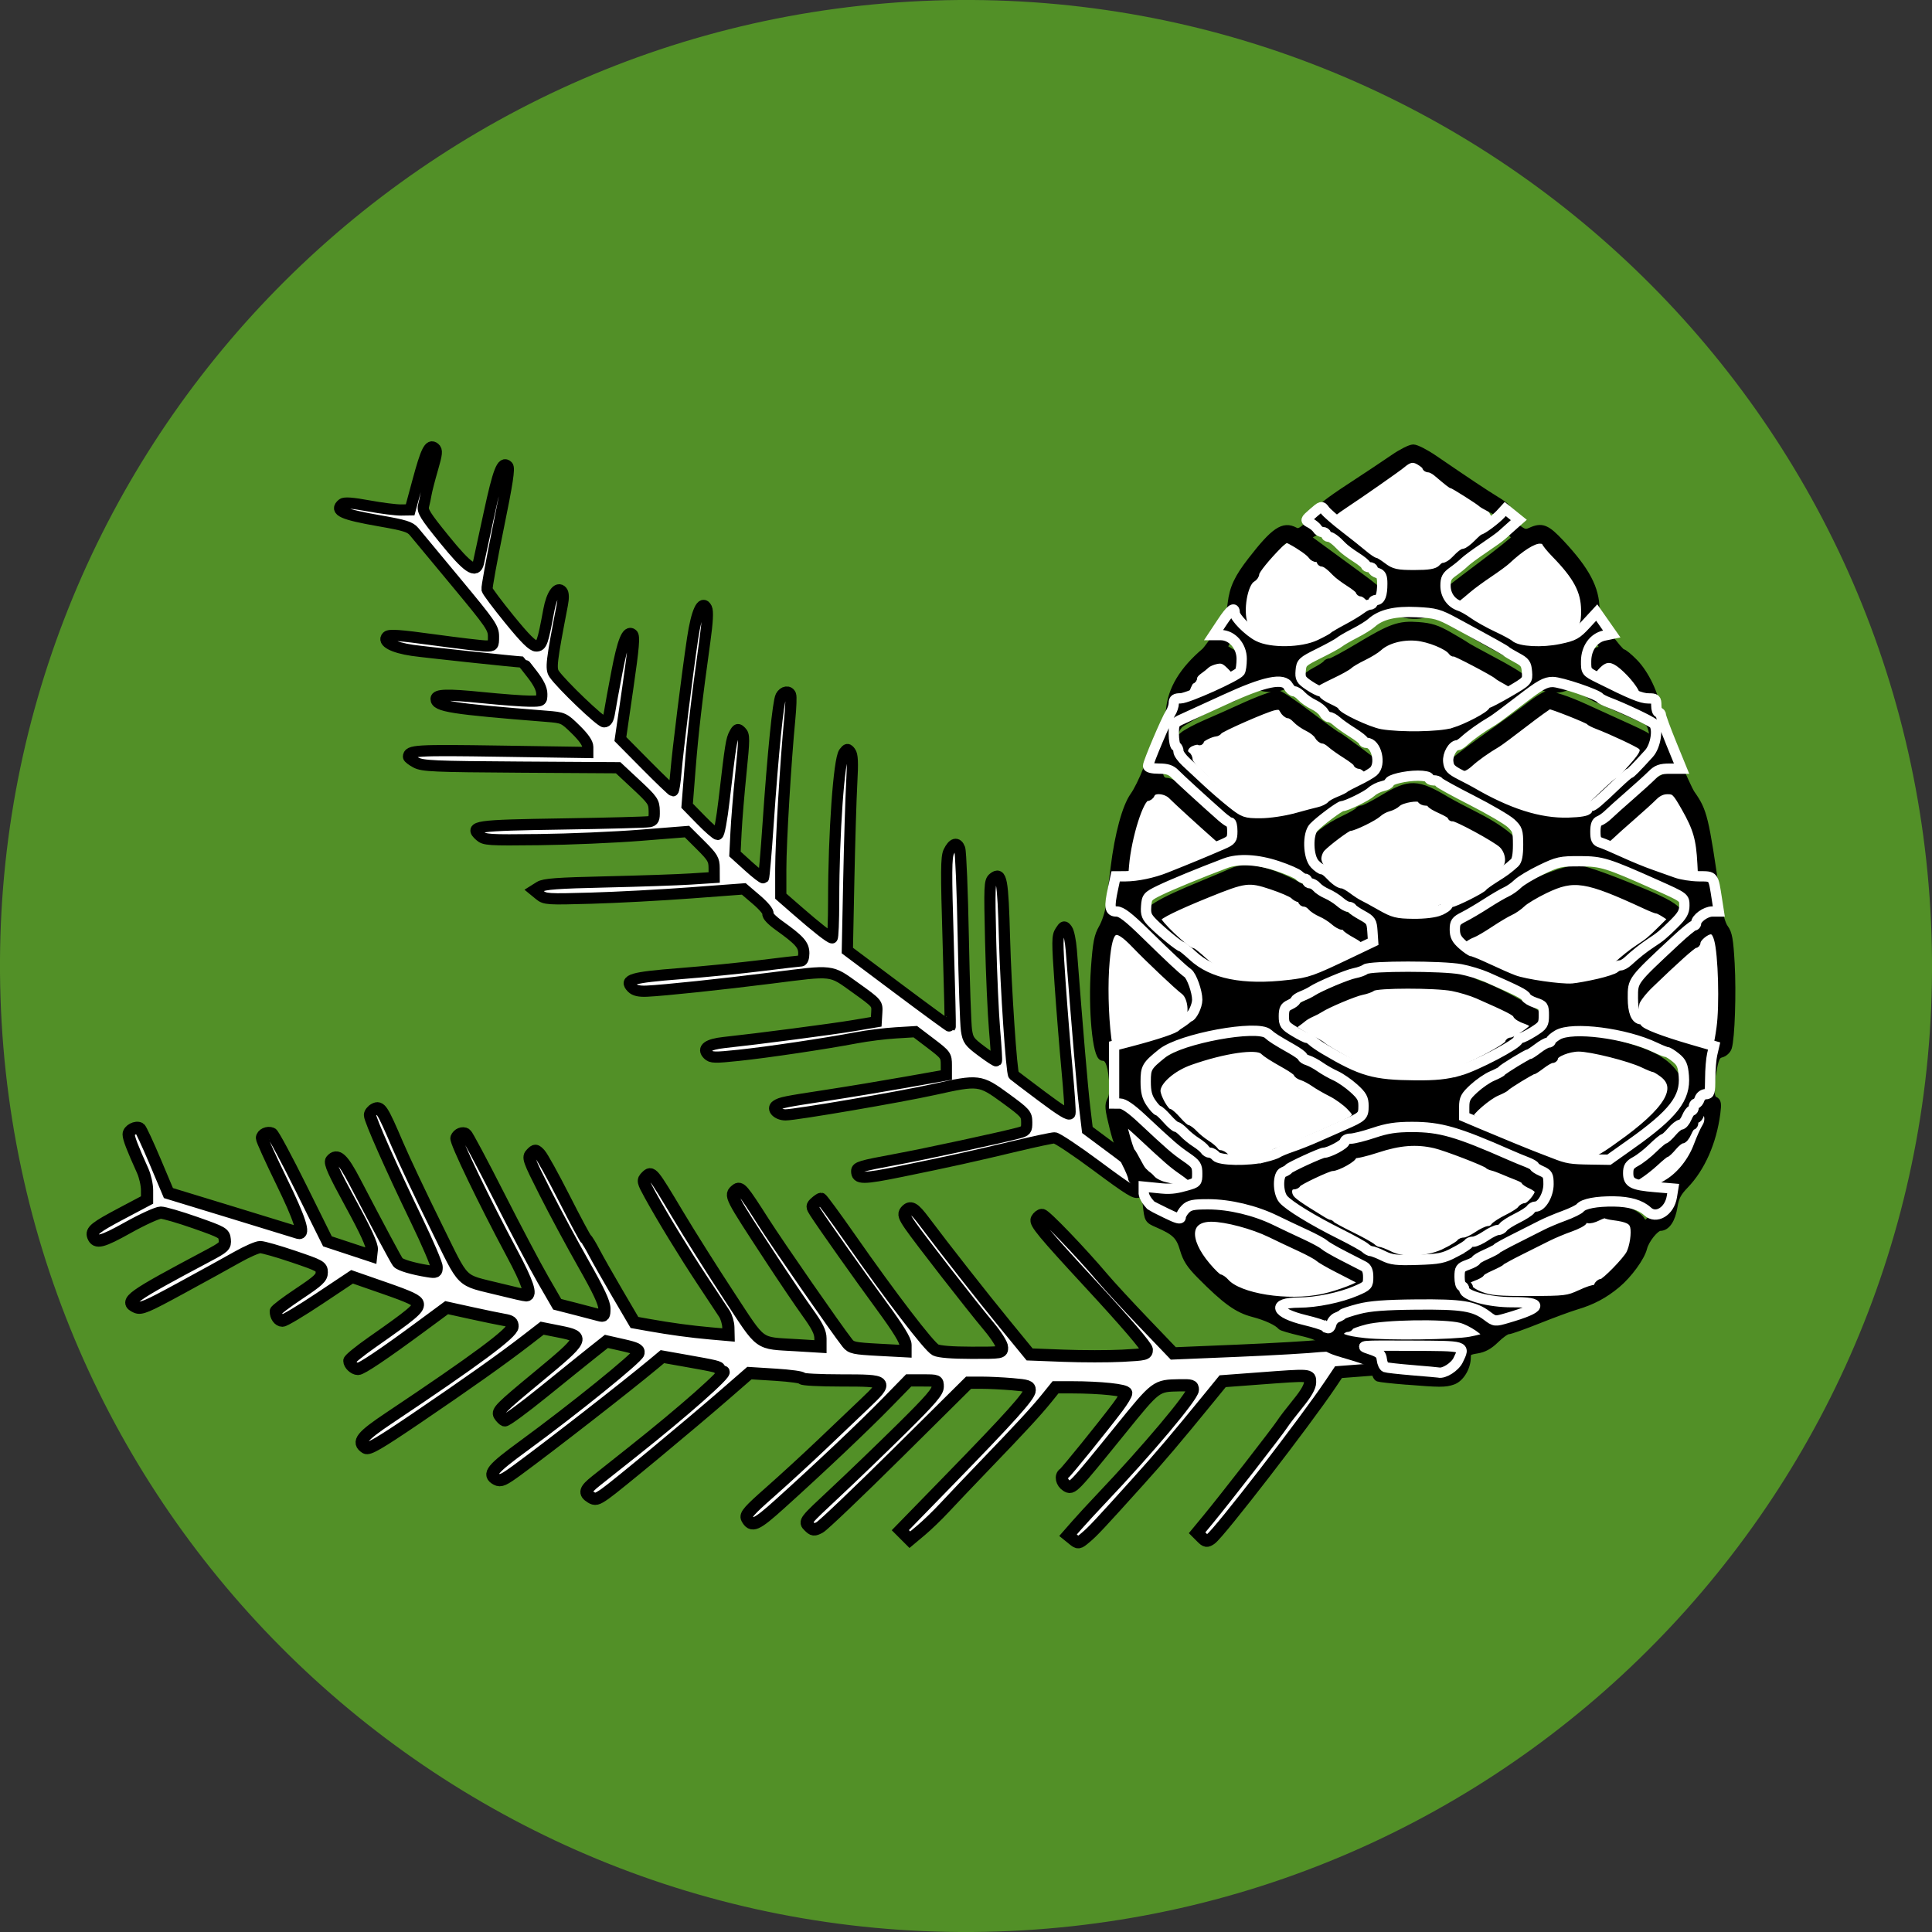 <?xml version="1.0" encoding="UTF-8" standalone="no"?>
<!-- Created with Inkscape (http://www.inkscape.org/) -->

<svg
   width="100"
   height="100"
   viewBox="0 0 26.458 26.458"
   version="1.1"
   id="svg4308"
   inkscape:version="1.1 (c68e22c387, 2021-05-23)"
   sodipodi:docname="golo.svg"
   xmlns:inkscape="http://www.inkscape.org/namespaces/inkscape"
   xmlns:sodipodi="http://sodipodi.sourceforge.net/DTD/sodipodi-0.dtd"
   xmlns="http://www.w3.org/2000/svg"
   xmlns:svg="http://www.w3.org/2000/svg">
  <rect x="0" y="0" width="26.458" height="26.458" fill="#333333" stroke="none"/>
  <sodipodi:namedview
     id="namedview4310"
     pagecolor="#ffffff"
     bordercolor="#111111"
     borderopacity="1"
     inkscape:pageshadow="0"
     inkscape:pageopacity="0"
     inkscape:pagecheckerboard="1"
     inkscape:document-units="mm"
     showgrid="false"
     units="px"
     inkscape:zoom="0.7198092"
     inkscape:cx="18.060341"
     inkscape:cy="325.08615"
     inkscape:window-width="1920"
     inkscape:window-height="1011"
     inkscape:window-x="0"
     inkscape:window-y="0"
     inkscape:window-maximized="1"
     inkscape:current-layer="layer1" />
  <defs
     id="defs4305">
    <linearGradient
       id="linearGradient5290"
       inkscape:swatch="solid">
      <stop
         id="stop5292"
         offset="0"
         style="stop-color:#000000;stop-opacity:1;" />
    </linearGradient>
    <filter
       style="color-interpolation-filters:sRGB"
       inkscape:label="Edge Detect"
       id="filter4200-8"
       x="0"
       y="0"
       width="1"
       height="1">
      <feConvolveMatrix
         in="SourceGraphic"
         kernelMatrix="0 1 0 1 -4 1 0 1 0"
         order="3 3"
         bias="1"
         divisor="1"
         targetX="1"
         targetY="1"
         preserveAlpha="true"
         result="convolve"
         id="feConvolveMatrix4202-2" />
    </filter>
  </defs>
  <g
     inkscape:label="Слој 1"
     inkscape:groupmode="layer"
     id="layer1">
    <path
       inkscape:connector-curvature="0"
       d="M 26.451,12.794 C 26.691,20.097 20.966,26.211 13.664,26.451 6.362,26.691 0.247,20.967 0.007,13.664 -0.233,6.362 5.492,0.247 12.794,0.007 20.096,-0.233 26.211,5.492 26.451,12.794"
       style="fill:#529027;stroke-width:0.141"
       id="path5236"
       inkscape:export-filename="/home/milos/golosemenice.png"
       inkscape:export-xdpi="100.8"
       inkscape:export-ydpi="100.8" />
    <g
       id="g6646"
       transform="matrix(0.141,0,0,0.141,-59.357,-8.429)">
      <g
         transform="translate(297.292,-806.384)"
         id="g5681">
        <path
           sodipodi:nodetypes="ccccccccccsccccccccccccccccccccccccccccccccccccccccccccccccccccccccccccccccccccccccccccccccccccccccccccccccccccccccccccccccccccccccccsccc"
           inkscape:connector-curvature="0"
           id="path5689"
           d="m 256.508,997.572 c -3.565,-0.294 -4.048,-2.928 -0.234,-3.179 4.006,-0.264 8.562,-1.164 12.206,0.968 -0.937,0.78 -2.48,2.52 -4.092,2.326 -2.626,-0.012 -5.259,0.063 -7.88,-0.115 z m 9.898,-7.462 c 4.013,-2.166 8.612,-4.62 12.862,-6.2 1.26,-0.329 5.417,1.38 3.42,3.067 -2.428,10.199 -19.373,6.119 -16.282,3.133 z m -20.103,2.671 c -1.772,-0.95 -3.377,-0.574 -5.007,-2.365 -1.376,-1.511 -1.74,-3.825 -2.939,-4.989 1.54,-2.667 5.175,-1.032 7.558,-0.166 3.419,1.519 6.863,3.067 9.998,5.121 0.489,3.182 -5.505,2.794 -7.872,3.037 -0.618,-0.099 -1.173,-0.389 -1.738,-0.636 z m 11.827,-3.984 c -3.327,-1.659 -6.841,-3.157 -9.718,-5.542 -1.693,-3.837 4.659,-3.665 6.499,-5.596 3.142,-0.94 6.46,-1.657 9.703,-0.659 3.122,1.416 7.531,1.987 9.5,4.841 -0.703,3.352 -5.161,3.878 -7.624,5.744 -2.379,1.757 -5.587,2.029 -8.36,1.212 z m 26.735,-6.816 c -3.762,0.249 -2.701,-1.83 0.196,-3.623 1.792,-1.149 3.122,-4.518 4.676,-4.847 0.139,2.634 -2.033,5.775 -3.039,8.665 -0.611,-0.065 -1.222,-0.13 -1.833,-0.196 z m -49.117,-0.086 c -2.224,-0.999 -4.327,-6.677 -3.351,-7.529 1.998,2.396 6.516,4.522 7.875,6.359 -1.04,0.654 -3.359,1.349 -4.524,1.17 z m 4.86,-3.599 c -2.324,-2.07 -6.409,-2.657 -5.38,-6.45 2.615,-2.781 6.496,-4.844 10.174,-4.802 3.285,1.391 6.231,3.576 9.298,5.384 3.325,3.55 -3.907,4.35 -6.113,5.705 -2.464,0.877 -5.701,2.067 -7.98,0.164 z m 35.359,0.651 c -3.288,-1.089 -6.617,-2.325 -9.631,-3.977 0.329,-4.072 5.985,-4.688 8.546,-7.205 3.331,-1.81 6.255,0.754 9.509,1.975 4.74,1.86 1.355,6.387 -1.61,7.732 -1.924,1.764 -4.317,2.218 -6.815,1.474 z m -18.844,-8.384 c -3.05,-0.852 -5.715,-2.725 -8.358,-4.403 -0.411,-1.824 4.848,-3.284 7.236,-4.469 3.643,-0.622 8.737,-0.004 12.319,0.979 2.139,0.828 6.175,2.637 4.005,4.168 -3.389,2.428 -7.314,4.45 -11.612,4.075 -1.203,-0.022 -2.411,-0.104 -3.591,-0.35 z m -26.328,-6.38 c 0.085,-2.227 -0.618,-8.538 1.647,-8.603 2.295,2.469 6.427,5.011 7.526,8.31 0.116,3.015 -6.903,5.602 -8.444,4.407 -0.179,-1.233 -0.619,-2.874 -0.729,-4.114 z m 58.029,3.284 c -2.869,-0.679 -8.288,0.594 -7.028,-3.153 2.434,-2.218 5.891,-7.238 8.577,-9.126 0.984,3.153 1.297,6.874 0.353,10.195 -0.466,1.189 0.038,3.417 -1.902,2.084 z m -14.942,-6.366 c -2.823,-0.96 -7.834,-1.472 -8.46,-4.737 3.055,-2.19 6.561,-3.583 9.977,-5.176 3.859,-1.383 6.623,1.748 10.097,3.032 3.974,2.063 -2.095,4.11 -3.868,5.592 -2.292,1.348 -5.139,1.81 -7.746,1.289 z m -30.462,-0.099 c -3.473,-0.859 -5.727,-3.233 -7.417,-6.286 1.617,-2.72 4.998,-2.263 7.817,-3.495 5.098,-0.72 8.568,3.952 12.744,6.107 0.923,3.292 -4.792,2.576 -7.187,3.479 -1.962,0.325 -3.977,0.36 -5.956,0.195 z m 13.825,-7.265 c -2.337,-1.706 -7.205,-0.597 -5.976,-4.449 2.562,-2.618 5.97,-4.739 9.338,-6.019 3.504,0.466 7.156,3.652 10.189,5.385 2.964,3.502 -3.092,3.719 -5.71,4.983 -2.309,1.765 -5.457,1.802 -7.84,0.1 z m -25.141,-5.642 c 0.143,-1.603 1.802,-3.732 3.11,-4.945 0.679,-1.386 4.065,0.945 5.924,3.287 2.367,1.196 2.941,2.506 -0.614,3.053 -2.536,0.847 -5.616,2.713 -8.006,2.248 0.047,-1.003 -0.461,-2.64 -0.414,-3.642 z m 53.893,3.084 c -2.36,-1.031 -11.026,-1.008 -6.498,-4.061 1.68,-1.115 5.491,-6.672 7.403,-4.605 1.53,2.919 2.721,5.305 3.093,8.543 -1.297,0.513 -2.712,0.474 -3.998,0.123 z m -40.772,-5.464 c -2.368,-2.068 -6.162,-3.046 -7.089,-6.23 0.901,-3.006 5.91,-3.438 8.512,-4.949 3.455,-1.063 4.766,2.673 7.606,4.013 3.941,1.204 3.335,3.927 -0.363,4.612 -2.794,1.634 -5.438,3.287 -8.666,2.553 z m 27.205,-0.699 c -2.576,-1.199 -7.891,-0.756 -7.776,-3.855 3.044,-2.268 6.377,-5.379 9.65,-7.306 3.439,0.029 7.875,3.672 9.254,5.254 2.688,2.895 -3.008,2.957 -4.874,5.046 -1.677,1.39 -4.354,1.28 -6.254,0.862 z m -13.905,-8.135 c -2.652,-1.223 -8.169,-1.379 -8.65,-4.326 2.856,-1.81 6.557,-3.991 9.683,-5.29 4.3,-0.879 8.264,3.399 11.849,5.203 -0.319,1.388 -4.992,3.171 -6.724,4.659 -2.458,1.186 -3.532,-0.042 -6.158,-0.245 z m -16.939,-7.057 c 0,0 2.618,1.09 2.631,2.152 -0.724,1.615 -4.8,2.478 -5.939,2.101 l 0.049,-1.333 z m 38.588,3.419 c -0.89,-0.714 -2.825,-0.423 -2.487,-1.904 0.897,-5.022 6.636,0.154 6.622,2.982 -1.107,0.199 -3.085,-0.68 -4.135,-1.077 z m -34.014,-4.229 c 0,0 -4.477,-4.251 -1.339,-6.905 1.651,-1.736 4.849,-3.923 4.849,-3.923 2.28,1.829 6.269,4 8.254,6.119 -0.406,3.211 -3.654,3.022 -6.175,4.488 -0.766,0.207 -4.793,0.434 -5.589,0.222 z m 26.572,0.54 c -2.53,-1.592 -8.65,-1.935 -8.463,-5.382 1.832,-1.934 6.846,-4.814 8.972,-5.951 2.54,1.912 3.126,2.718 4.531,5.668 2.023,1.697 0.146,4.476 -1.755,4.691 -0.966,0.23 -2.299,1.215 -3.285,0.974 z m -15.599,-9.319 c -1.994,-1.613 -7.383,-5.219 -1.885,-6.372 1.963,-0.544 3.941,-2.935 5.574,-3.334 1.071,-0.262 1.746,1.192 3.04,1.578 1.721,0.689 7.215,5.155 3.809,6.397 -2.687,1.974 -7.052,4.068 -10.539,1.731 z"
           style="fill:#ffffff" />
      </g>
      <g
         id="g7143"
         transform="matrix(1.887,0,0,1.887,26.71,-425.042)">
        <path
           sodipodi:nodetypes="cssssssccsscsscscccssccsccsscccscsccccssscscsccccssccccccscsscssssscscccccsssssccccscsccccssccssscccscscccssssccscsssccsccscscccscsscscsscsccccccsccscccscssccsscscsccc"
           style="fill:#ffffff;fill-opacity:1;stroke:#000000;stroke-width:0.576;stroke-miterlimit:4;stroke-dasharray:none;stroke-opacity:1"
           d="m 265.422,316.966 c -1.09,-0.81 -2.083,-1.472 -2.206,-1.472 -0.124,0 -0.998,0.185 -1.943,0.411 -2.257,0.54 -3.505,0.816 -5.924,1.309 -2.017,0.412 -2.319,0.411 -2.319,-0.007 0,-0.209 0.19,-0.266 2,-0.601 1.524,-0.281 5.379,-1.112 6.311,-1.359 0.413,-0.11 0.443,-0.149 0.441,-0.557 -0.003,-0.416 -0.059,-0.48 -1.094,-1.236 -1.307,-0.954 -1.372,-0.962 -3.666,-0.453 -1.749,0.388 -7.133,1.309 -7.651,1.309 -0.418,0 -0.729,-0.317 -0.473,-0.483 0.239,-0.155 0.403,-0.188 2.595,-0.524 1.074,-0.164 2.897,-0.466 4.052,-0.671 l 2.1,-0.372 v -0.509 c 0,-0.49 -0.03,-0.532 -0.799,-1.116 l -0.799,-0.607 -1.006,0.061 c -0.553,0.033 -1.458,0.146 -2.011,0.251 -1.65,0.312 -4.578,0.748 -6.069,0.905 -1.251,0.131 -1.416,0.127 -1.587,-0.044 -0.305,-0.305 -0.008,-0.524 0.829,-0.614 1.739,-0.186 5.56,-0.685 6.649,-0.868 l 1.183,-0.199 0.029,-0.473 c 0.029,-0.471 0.025,-0.476 -1.085,-1.272 -1.318,-0.944 -1.1,-0.919 -4.342,-0.508 -2.527,0.32 -5.53,0.636 -6.407,0.676 -0.398,0.018 -0.624,-0.034 -0.765,-0.174 -0.416,-0.416 -0.019,-0.533 2.454,-0.726 1.269,-0.099 3.159,-0.287 4.2,-0.417 1.041,-0.13 1.959,-0.237 2.041,-0.238 0.088,-6.7e-4 0.148,-0.159 0.148,-0.393 0,-0.433 -0.217,-0.676 -1.279,-1.436 -0.377,-0.27 -0.604,-0.513 -0.567,-0.607 0.035,-0.091 -0.214,-0.392 -0.591,-0.715 l -0.652,-0.557 -2.744,0.205 c -1.509,0.113 -3.809,0.235 -5.11,0.272 -2.242,0.064 -2.381,0.056 -2.654,-0.168 l -0.288,-0.236 0.288,-0.181 c 0.231,-0.146 0.903,-0.195 3.423,-0.252 1.724,-0.039 3.681,-0.106 4.348,-0.149 l 1.213,-0.078 -0.002,-0.486 c -0.002,-0.434 -0.076,-0.559 -0.7,-1.182 l -0.699,-0.696 -2.405,0.191 c -1.323,0.105 -3.664,0.205 -5.202,0.223 -2.623,0.03 -2.812,0.018 -3.05,-0.196 -0.55,-0.497 -0.247,-0.54 4.256,-0.609 2.306,-0.035 4.313,-0.089 4.46,-0.118 0.228,-0.046 0.265,-0.126 0.256,-0.554 -0.01,-0.467 -0.072,-0.558 -0.934,-1.362 l -0.923,-0.861 -5.011,-0.031 c -4.489,-0.028 -5.051,-0.052 -5.396,-0.236 -0.211,-0.113 -0.384,-0.246 -0.384,-0.297 0,-0.333 0.359,-0.355 4.746,-0.288 l 4.481,0.068 v -0.289 c 0,-0.192 -0.207,-0.491 -0.621,-0.896 -0.612,-0.598 -0.634,-0.608 -1.508,-0.678 -4.888,-0.387 -5.679,-0.512 -5.679,-0.896 0,-0.229 0.582,-0.245 2.37,-0.066 1.006,0.101 2.109,0.184 2.451,0.184 0.618,3.4e-4 0.621,-10e-4 0.621,-0.373 0,-0.257 -0.153,-0.572 -0.488,-1.006 -0.268,-0.348 -0.494,-0.632 -0.503,-0.633 -0.366,-0.014 -5.023,-0.51 -5.669,-0.604 -1,-0.146 -1.557,-0.448 -1.303,-0.707 0.112,-0.114 0.629,-0.078 2.428,0.169 1.257,0.172 2.458,0.314 2.668,0.314 0.367,0 0.381,-0.018 0.381,-0.482 0,-0.449 -0.131,-0.64 -1.922,-2.797 -1.057,-1.273 -2.031,-2.445 -2.163,-2.605 -0.205,-0.247 -0.47,-0.331 -1.784,-0.56 -1.902,-0.332 -2.323,-0.523 -1.909,-0.866 0.103,-0.086 0.509,-0.057 1.346,0.097 0.659,0.121 1.41,0.216 1.67,0.213 l 0.472,-0.007 0.392,-1.451 c 0.436,-1.615 0.603,-1.948 0.865,-1.731 0.142,0.118 0.126,0.277 -0.107,1.08 -0.151,0.518 -0.298,1.089 -0.328,1.269 -0.03,0.18 -0.09,0.464 -0.133,0.631 -0.067,0.259 0.087,0.508 1.067,1.715 1.202,1.482 1.634,1.78 1.761,1.212 0.034,-0.15 0.279,-1.285 0.546,-2.521 0.48,-2.228 0.678,-2.734 0.956,-2.455 0.104,0.104 -0.013,0.867 -0.482,3.156 -0.34,1.661 -0.601,3.097 -0.58,3.192 0.021,0.095 0.541,0.788 1.154,1.541 0.815,1 1.186,1.368 1.378,1.368 0.28,0 0.338,-0.163 0.652,-1.858 0.147,-0.791 0.45,-1.222 0.672,-0.955 0.082,0.099 0.089,0.335 0.022,0.683 -0.569,2.95 -0.61,3.298 -0.419,3.575 0.376,0.544 2.377,2.459 2.57,2.459 0.143,0 0.222,-0.142 0.279,-0.503 0.044,-0.277 0.212,-1.195 0.374,-2.041 0.309,-1.621 0.536,-2.179 0.797,-1.962 0.119,0.099 0.071,0.659 -0.233,2.758 l -0.382,2.635 1.317,1.331 c 0.725,0.732 1.35,1.331 1.391,1.331 0.041,0 0.11,-0.439 0.154,-0.976 0.094,-1.134 0.578,-5.016 0.856,-6.867 0.208,-1.384 0.494,-2.003 0.718,-1.555 0.078,0.156 0.049,0.703 -0.091,1.708 -0.413,2.962 -0.615,4.712 -0.761,6.566 l -0.149,1.893 0.722,0.739 c 0.397,0.407 0.779,0.739 0.849,0.739 0.075,0 0.212,-0.731 0.337,-1.804 0.33,-2.83 0.371,-3.088 0.535,-3.385 0.14,-0.254 0.172,-0.263 0.339,-0.096 0.167,0.167 0.166,0.367 -0.012,2.114 -0.108,1.061 -0.222,2.435 -0.252,3.053 l -0.056,1.124 0.707,0.64 c 0.389,0.352 0.731,0.616 0.761,0.587 0.029,-0.029 0.137,-1.276 0.239,-2.77 0.251,-3.665 0.516,-6.306 0.66,-6.575 0.137,-0.256 0.413,-0.294 0.499,-0.069 0.033,0.085 0.013,0.63 -0.043,1.213 -0.214,2.21 -0.464,6.384 -0.464,7.737 v 1.409 l 0.862,0.752 c 0.985,0.859 1.668,1.394 1.781,1.394 0.043,0 0.078,-0.865 0.079,-1.922 0.002,-3.458 0.272,-7.274 0.539,-7.619 0.155,-0.2 0.182,-0.202 0.319,-0.026 0.113,0.144 0.131,0.543 0.072,1.597 -0.043,0.773 -0.111,3.029 -0.152,5.013 l -0.074,3.608 2.633,1.972 c 1.448,1.085 2.646,1.96 2.661,1.944 0.015,-0.015 -0.031,-1.973 -0.103,-4.349 -0.11,-3.631 -0.105,-4.375 0.032,-4.657 0.213,-0.438 0.432,-0.499 0.56,-0.155 0.056,0.152 0.139,2.192 0.184,4.535 0.045,2.342 0.119,4.509 0.165,4.815 0.076,0.507 0.147,0.604 0.792,1.085 0.39,0.291 0.727,0.511 0.749,0.489 0.022,-0.022 -0.019,-0.723 -0.092,-1.559 -0.073,-0.835 -0.165,-2.903 -0.205,-4.595 -0.067,-2.844 -0.057,-3.089 0.136,-3.249 0.421,-0.349 0.495,0.05 0.577,3.098 0.069,2.549 0.363,6.923 0.474,7.033 0.023,0.023 0.675,0.517 1.45,1.098 0.996,0.748 1.42,1.005 1.448,0.879 0.022,-0.098 -0.046,-1.094 -0.15,-2.212 -0.104,-1.118 -0.266,-3.125 -0.359,-4.459 -0.153,-2.196 -0.152,-2.452 0.018,-2.712 0.175,-0.268 0.197,-0.273 0.34,-0.079 0.084,0.114 0.181,0.589 0.217,1.056 0.307,4.012 0.568,7.081 0.686,8.073 l 0.142,1.185 1.583,1.178 c 0.871,0.648 1.432,1.2 1.462,1.248 0.081,0.125 -9.7e-4,0.58 -0.155,0.58 -0.072,0 -0.19,0.077 -0.262,0.171 -0.109,0.141 -0.474,-0.084 -2.113,-1.301 z"
           id="path7139"
           inkscape:connector-curvature="0" />
        <path
           sodipodi:nodetypes="ccsssccccssccsscscccsscscsscssssccscsssssccssccscssccscscsccsccsscsscsscccsssscscssssscccscscssscscccscscsccscsccccscsccsssccssssccsscscsssccscsscsccccsssssscssscscccssscssccssscssccccscsssccccccscssccssssscssccc"
           style="fill:#ffffff;fill-opacity:1;stroke:#000000;stroke-width:0.629;stroke-miterlimit:4;stroke-dasharray:none;stroke-opacity:1"
           d="m 264.175,336.161 -0.267,-0.216 0.458,-0.523 c 0.252,-0.288 0.812,-0.895 1.245,-1.351 2.386,-2.511 4.721,-5.287 4.721,-5.612 0,-0.219 -0.068,-0.242 -0.68,-0.23 -1.225,0.025 -1.188,-0.003 -3.049,2.293 -2.476,3.054 -2.479,3.057 -2.772,2.874 -0.249,-0.156 -0.324,-0.502 -0.134,-0.62 0.114,-0.07 2.03,-2.439 2.77,-3.425 0.239,-0.318 0.435,-0.643 0.435,-0.722 0,-0.155 -1.317,-0.294 -2.795,-0.296 l -0.843,-6.7e-4 -0.454,0.562 c -0.545,0.675 -1.292,1.485 -3.19,3.457 -0.784,0.815 -1.716,1.794 -2.07,2.176 -0.354,0.382 -0.901,0.909 -1.214,1.171 l -0.57,0.478 -0.245,-0.245 -0.245,-0.245 2.441,-2.505 c 3.237,-3.322 4.218,-4.414 4.218,-4.697 0,-0.208 -0.106,-0.244 -0.905,-0.312 -0.498,-0.042 -1.205,-0.076 -1.571,-0.076 H 258.79 l -3.67,3.638 c -2.019,2.001 -3.816,3.714 -3.993,3.808 -0.294,0.155 -0.344,0.149 -0.559,-0.066 -0.236,-0.236 -0.235,-0.237 1.335,-1.703 0.864,-0.807 2.41,-2.295 3.435,-3.307 1.503,-1.485 1.863,-1.903 1.863,-2.164 0,-0.319 -0.012,-0.324 -0.748,-0.324 h -0.748 l -1.126,1.153 c -1.181,1.21 -3.464,3.369 -5.505,5.208 -1.224,1.102 -1.444,1.198 -1.691,0.737 -0.093,-0.174 0.105,-0.4 1.18,-1.346 0.71,-0.626 1.92,-1.736 2.688,-2.468 0.768,-0.732 1.756,-1.672 2.195,-2.09 1.227,-1.166 1.199,-1.193 -1.212,-1.193 -1.106,0 -2.011,-0.047 -2.011,-0.104 0,-0.057 -0.611,-0.142 -1.357,-0.189 l -1.357,-0.085 -1.216,1.058 c -1.853,1.612 -5.67,4.779 -6.212,5.154 -0.423,0.293 -0.512,0.315 -0.73,0.179 -0.36,-0.225 -0.31,-0.388 0.255,-0.838 0.277,-0.22 1.145,-0.91 1.93,-1.532 2.583,-2.048 4.851,-4.053 4.632,-4.095 -0.111,-0.021 -0.203,-0.082 -0.203,-0.135 0,-0.108 -0.169,-0.149 -1.793,-0.436 l -1.142,-0.202 -0.455,0.379 c -1.394,1.161 -5.277,4.185 -6.986,5.439 -0.728,0.535 -0.887,0.607 -1.094,0.496 -0.468,-0.25 -0.248,-0.522 1.388,-1.718 2.592,-1.895 5.879,-4.553 5.918,-4.785 0.03,-0.176 -0.113,-0.248 -0.809,-0.405 l -0.845,-0.191 -0.67,0.531 c -0.368,0.292 -1.518,1.218 -2.554,2.058 -1.036,0.84 -1.942,1.504 -2.014,1.477 -0.071,-0.027 -0.192,-0.149 -0.267,-0.27 -0.123,-0.197 0.084,-0.403 1.92,-1.92 2.46,-2.032 2.5,-2.114 1.172,-2.378 l -0.895,-0.178 -0.802,0.62 c -1.255,0.969 -3.056,2.246 -5.675,4.022 -1.916,1.299 -2.451,1.61 -2.603,1.515 -0.454,-0.286 -0.219,-0.583 1.229,-1.549 4.436,-2.962 6.329,-4.366 6.329,-4.695 0,-0.217 -0.084,-0.282 -0.444,-0.343 -0.244,-0.042 -1.007,-0.199 -1.696,-0.351 l -1.252,-0.275 -1.35,0.996 c -1.892,1.396 -3.028,2.159 -3.214,2.159 -0.195,0 -0.443,-0.235 -0.443,-0.419 0,-0.074 0.519,-0.499 1.153,-0.942 2.065,-1.445 2.41,-1.733 2.372,-1.984 -0.028,-0.183 -0.384,-0.353 -1.711,-0.815 l -1.675,-0.583 -1.694,1.129 c -0.931,0.621 -1.782,1.129 -1.891,1.129 -0.182,0 -0.341,-0.224 -0.341,-0.482 0,-0.059 0.532,-0.462 1.183,-0.896 1.012,-0.674 1.183,-0.834 1.183,-1.107 0,-0.303 -0.075,-0.345 -1.449,-0.811 -0.797,-0.271 -1.571,-0.491 -1.72,-0.491 -0.149,6.7e-4 -0.681,0.234 -1.183,0.518 -0.502,0.284 -1.814,1.007 -2.916,1.606 -1.765,0.961 -2.036,1.075 -2.286,0.961 -0.623,-0.284 -0.3,-0.515 3.674,-2.626 0.863,-0.459 0.921,-0.513 0.887,-0.842 -0.034,-0.337 -0.098,-0.374 -1.51,-0.871 -0.811,-0.285 -1.614,-0.519 -1.784,-0.519 -0.17,0 -0.928,0.345 -1.685,0.767 -1.342,0.749 -1.649,0.826 -1.793,0.451 -0.11,-0.286 0.102,-0.455 1.485,-1.187 l 1.288,-0.682 9e-5,-0.504 c 6e-5,-0.277 -0.102,-0.73 -0.227,-1.006 -0.522,-1.155 -0.72,-1.668 -0.72,-1.869 0,-0.214 0.384,-0.417 0.571,-0.302 0.055,0.034 0.409,0.796 0.788,1.693 l 0.688,1.632 3.265,0.997 c 1.796,0.549 3.332,1.02 3.413,1.048 0.357,0.122 0.084,-0.725 -0.858,-2.654 -0.553,-1.133 -1.006,-2.133 -1.006,-2.221 0,-0.189 0.291,-0.325 0.503,-0.235 0.081,0.035 0.76,1.297 1.508,2.806 l 1.36,2.743 1.124,0.371 1.124,0.371 0.035,-0.319 c 0.025,-0.223 -0.302,-0.938 -1.088,-2.377 -0.863,-1.581 -1.093,-2.095 -0.992,-2.217 0.294,-0.354 0.58,-0.093 1.2,1.095 1.246,2.386 2.123,4.026 2.224,4.155 0.107,0.137 0.773,0.334 1.548,0.458 0.409,0.065 0.444,0.049 0.444,-0.214 0,-0.156 -0.474,-1.264 -1.053,-2.46 -1.264,-2.612 -2.378,-5.123 -2.378,-5.364 0,-0.096 0.105,-0.231 0.233,-0.299 0.3,-0.161 0.398,-0.01 1.187,1.832 0.335,0.781 1.219,2.654 1.965,4.162 1.536,3.106 1.176,2.75 3.321,3.285 0.662,0.166 1.261,0.301 1.331,0.301 0.297,0 0.073,-0.672 -0.719,-2.149 -1.438,-2.684 -2.93,-5.785 -2.866,-5.953 0.077,-0.2 0.321,-0.3 0.481,-0.197 0.066,0.043 0.824,1.462 1.683,3.154 0.859,1.692 1.891,3.645 2.292,4.34 l 0.73,1.264 0.948,0.243 c 0.521,0.133 1.068,0.276 1.214,0.317 0.239,0.067 0.266,0.033 0.266,-0.336 0,-0.299 -0.29,-0.92 -1.07,-2.291 -0.588,-1.035 -1.479,-2.692 -1.98,-3.683 -0.865,-1.712 -0.9,-1.812 -0.704,-2.007 0.195,-0.195 0.217,-0.194 0.428,0.027 0.122,0.128 0.689,1.153 1.26,2.278 0.571,1.125 1.077,2.069 1.125,2.099 0.048,0.03 0.233,0.334 0.411,0.676 0.178,0.342 0.719,1.295 1.201,2.118 l 0.877,1.496 0.735,0.131 c 1.119,0.2 2.177,0.343 3.189,0.432 l 0.917,0.081 -0.009,-0.398 c -0.005,-0.219 -0.098,-0.534 -0.207,-0.7 -0.109,-0.166 -0.602,-0.911 -1.095,-1.656 -0.962,-1.453 -2.071,-3.268 -2.723,-4.454 -0.384,-0.699 -0.393,-0.744 -0.196,-0.942 0.278,-0.279 0.299,-0.253 1.629,1.972 0.603,1.009 1.782,2.879 2.621,4.156 1.731,2.636 1.438,2.423 3.499,2.549 l 1.213,0.074 v -0.42 c 0,-0.322 -0.156,-0.637 -0.669,-1.349 -0.368,-0.511 -1.209,-1.754 -1.869,-2.763 -2.15,-3.287 -2.134,-3.255 -1.798,-3.534 0.21,-0.174 0.318,-0.047 1.4,1.649 0.771,1.209 3.759,5.516 4.326,6.235 0.192,0.243 0.344,0.276 1.6,0.343 l 1.387,0.074 v -0.328 c 0,-0.23 -0.367,-0.828 -1.226,-2 -1.17,-1.595 -2.983,-4.159 -3.412,-4.824 -0.19,-0.295 -0.19,-0.322 0.009,-0.502 0.116,-0.105 0.244,-0.191 0.284,-0.191 0.041,0 0.715,0.918 1.499,2.041 2.087,2.99 4.062,5.569 4.391,5.736 0.185,0.094 0.849,0.147 1.856,0.148 1.56,0.002 1.568,3.4e-4 1.568,-0.272 0,-0.161 -0.284,-0.613 -0.687,-1.094 -0.899,-1.073 -3.556,-4.487 -4.04,-5.191 -0.306,-0.444 -0.351,-0.584 -0.236,-0.722 0.242,-0.292 0.422,-0.196 0.95,0.509 1.031,1.377 3.024,3.915 4.212,5.365 l 1.221,1.49 1.746,0.067 c 0.96,0.037 2.318,0.037 3.018,0.001 1.196,-0.062 1.271,-0.08 1.266,-0.315 -0.004,-0.157 -1.076,-1.407 -2.893,-3.373 -2.448,-2.649 -2.869,-3.157 -2.77,-3.342 0.064,-0.12 0.187,-0.218 0.272,-0.218 0.156,0 1.997,1.917 3.126,3.253 0.33,0.39 1.281,1.422 2.115,2.292 l 1.516,1.583 3.312,-0.138 c 1.822,-0.076 3.738,-0.188 4.259,-0.248 2.974,-0.191 5.542,0.229 6.478,0.276 0.262,0.171 -0.373,-0.2 -0.443,0.179 -0.044,0.238 -0.1,0.453 -0.123,0.476 -0.023,0.023 -1.153,0.127 -2.511,0.231 l -2.469,0.188 -0.401,0.597 c -1.314,1.956 -5.73,7.672 -6.165,7.981 -0.208,0.148 -0.263,0.14 -0.474,-0.072 l -0.239,-0.239 0.576,-0.697 c 0.833,-1.009 3.572,-4.533 3.8,-4.89 0.106,-0.167 0.474,-0.646 0.816,-1.066 0.422,-0.517 0.623,-0.869 0.623,-1.094 0,-0.398 0.058,-0.394 -2.634,-0.193 l -1.865,0.139 -0.731,0.896 c -1.661,2.036 -2.456,2.973 -3.569,4.209 -2.045,2.271 -2.373,2.621 -2.754,2.941 -0.364,0.306 -0.377,0.308 -0.639,0.096 z"
           id="path7141"
           inkscape:connector-curvature="0" />
        <path
           style="fill:#000000;stroke:#000000;stroke-width:0.371;stroke-miterlimit:4;stroke-dasharray:none;stroke-opacity:1"
           d="m 281.258,328.008 c -0.683,-0.056 -1.305,-0.125 -1.382,-0.154 -0.077,-0.029 -0.156,-0.2 -0.177,-0.381 -0.042,-0.358 -0.152,-0.415 -1.694,-0.868 -0.643,-0.189 -0.87,-0.316 -1.014,-0.569 -0.156,-0.272 -0.341,-0.362 -1.124,-0.545 -0.516,-0.121 -0.964,-0.254 -0.997,-0.295 -0.169,-0.216 -0.762,-0.491 -1.434,-0.666 -0.808,-0.209 -1.421,-0.652 -2.725,-1.967 -0.518,-0.523 -0.712,-0.822 -0.859,-1.327 -0.202,-0.695 -0.424,-0.913 -1.333,-1.308 -0.491,-0.213 -0.496,-0.222 -0.576,-0.972 -0.07,-0.653 -0.128,-0.79 -0.422,-0.999 -0.188,-0.134 -0.341,-0.314 -0.341,-0.4 0,-0.087 -0.149,-0.442 -0.33,-0.79 -0.182,-0.348 -0.459,-1.149 -0.616,-1.779 -0.249,-0.999 -0.265,-1.184 -0.126,-1.445 0.113,-0.211 0.138,-0.529 0.086,-1.086 -0.074,-0.791 -0.218,-1.115 -0.495,-1.115 -0.345,0 -0.577,-2.496 -0.426,-4.589 0.096,-1.321 0.16,-1.651 0.401,-2.07 0.158,-0.274 0.325,-0.791 0.37,-1.149 0.045,-0.358 0.154,-1.242 0.243,-1.965 0.207,-1.692 0.597,-3.125 1.002,-3.685 0.176,-0.244 0.473,-0.843 0.659,-1.331 0.186,-0.488 0.521,-1.287 0.745,-1.775 0.224,-0.488 0.422,-1.074 0.442,-1.301 0.089,-1.066 0.686,-2.055 1.818,-3.017 0.077,-0.065 0.395,-0.497 0.708,-0.959 0.453,-0.669 0.585,-0.978 0.649,-1.517 0.092,-0.787 0.338,-1.313 1.03,-2.205 1.186,-1.53 1.65,-1.846 2.245,-1.527 0.184,0.099 0.312,0.043 0.695,-0.303 0.258,-0.233 0.486,-0.533 0.506,-0.667 0.025,-0.164 0.548,-0.577 1.601,-1.265 0.86,-0.562 1.891,-1.248 2.291,-1.524 0.4,-0.277 0.85,-0.503 1,-0.503 0.15,0 0.637,0.249 1.081,0.553 1.697,1.162 2.606,1.767 3.205,2.134 0.525,0.321 0.62,0.434 0.62,0.733 0,0.266 0.104,0.433 0.418,0.673 0.362,0.276 0.458,0.301 0.715,0.183 0.581,-0.265 0.819,-0.169 1.564,0.627 1.301,1.391 1.798,2.335 1.798,3.413 0,0.378 0.122,0.641 0.621,1.34 0.342,0.478 0.677,0.87 0.744,0.871 0.068,10e-4 0.345,0.228 0.615,0.505 0.57,0.582 1.082,1.658 1.179,2.477 0.037,0.313 0.113,0.57 0.169,0.57 0.056,0 0.103,0.067 0.105,0.148 0.005,0.265 1.233,3.214 1.49,3.579 0.62,0.881 0.698,1.202 1.288,5.304 0.126,0.876 0.26,1.384 0.423,1.604 0.196,0.264 0.253,0.59 0.322,1.82 0.085,1.515 0.006,3.841 -0.146,4.32 -0.045,0.143 -0.206,0.292 -0.356,0.329 -0.222,0.056 -0.298,0.193 -0.406,0.73 -0.193,0.961 -0.172,1.561 0.058,1.649 0.156,0.06 0.176,0.183 0.112,0.677 -0.194,1.486 -0.782,2.82 -1.632,3.7 -0.378,0.392 -0.497,0.622 -0.574,1.109 -0.104,0.657 -0.37,1.058 -0.703,1.058 -0.24,0 -0.754,0.639 -0.86,1.067 -0.119,0.484 -0.769,1.375 -1.363,1.871 -0.651,0.543 -1.271,0.872 -2.105,1.119 -0.333,0.099 -1.216,0.424 -1.964,0.723 -0.747,0.299 -1.438,0.544 -1.535,0.544 -0.097,0 -0.385,0.204 -0.639,0.453 -0.33,0.324 -0.607,0.476 -0.965,0.534 -0.441,0.07 -0.503,0.118 -0.503,0.386 0,0.517 -0.342,1.083 -0.737,1.221 -0.402,0.14 -0.652,0.139 -2.457,-0.008 z m 3.361,-2.098 c 0.385,-0.073 0.731,-0.165 0.769,-0.204 0.137,-0.14 -0.734,-0.738 -1.271,-0.874 -0.851,-0.214 -3.939,-0.162 -4.9,0.083 -0.439,0.112 -0.799,0.245 -0.799,0.296 0,0.051 -0.073,0.092 -0.163,0.092 -0.09,0 -0.228,0.079 -0.308,0.174 -0.2,0.241 0.175,0.394 1.24,0.507 1.203,0.127 4.617,0.081 5.432,-0.074 z m -7.265,-0.61 c 0,-0.237 1.103,-0.815 1.899,-0.996 1.243,-0.283 3.839,-0.251 4.964,0.061 0.487,0.135 1.05,0.348 1.253,0.473 0.303,0.187 0.461,0.209 0.887,0.125 0.596,-0.118 1.227,-0.352 1.152,-0.427 -0.028,-0.028 -0.448,-0.11 -0.933,-0.181 -1.827,-0.27 -3.011,-0.867 -2.926,-1.475 0.043,-0.309 1.145,-0.973 3.818,-2.298 2.109,-1.045 3.521,-1.549 4.345,-1.549 0.551,0 1.409,0.376 1.604,0.703 l 0.153,0.256 0.359,-0.302 c 0.197,-0.166 0.435,-0.302 0.527,-0.302 0.1,0 0.168,-0.119 0.168,-0.294 0,-0.352 -0.46,-0.578 -1.601,-0.789 -1.157,-0.213 -1.111,-0.374 0.459,-1.622 1.764,-1.402 1.857,-1.499 2.258,-2.353 0.229,-0.487 0.417,-0.739 0.551,-0.739 0.173,0 0.205,-0.123 0.209,-0.799 0.003,-0.439 0.055,-0.965 0.116,-1.168 l 0.111,-0.369 -0.549,-0.071 c -1.002,-0.13 -2.757,-0.853 -3.178,-1.309 -0.712,-0.772 -0.667,-1.608 0.127,-2.373 1.391,-1.341 3.27,-3.07 3.436,-3.163 0.139,-0.078 0.189,-0.285 0.188,-0.78 l -0.001,-0.674 -0.68,-0.024 c -0.751,-0.027 -2.895,-0.765 -4.643,-1.599 -0.946,-0.451 -0.957,-0.894 -0.042,-1.696 0.367,-0.322 1.035,-0.931 1.484,-1.354 0.449,-0.423 1.07,-0.907 1.381,-1.076 l 0.564,-0.307 -0.151,-0.436 c -0.083,-0.24 -0.222,-0.507 -0.308,-0.593 -0.087,-0.087 -0.225,-0.499 -0.309,-0.918 -0.135,-0.68 -0.191,-0.778 -0.528,-0.926 -0.207,-0.091 -0.696,-0.308 -1.087,-0.481 -0.39,-0.173 -0.987,-0.438 -1.326,-0.589 -0.693,-0.307 -1.044,-0.829 -0.912,-1.356 0.088,-0.35 0.823,-1.127 1.067,-1.127 0.241,0 0.196,-0.248 -0.116,-0.629 l -0.273,-0.333 -0.217,0.333 c -0.677,1.041 -2.585,1.558 -3.701,1.003 -1.608,-0.799 -3.435,-1.908 -3.7,-2.245 -0.233,-0.296 -0.293,-0.696 -0.137,-0.908 0.048,-0.065 0.925,-0.747 1.95,-1.514 1.025,-0.768 1.863,-1.438 1.863,-1.49 0,-0.052 -0.107,-0.191 -0.238,-0.309 -0.231,-0.209 -0.247,-0.207 -0.561,0.07 -0.178,0.157 -0.35,0.318 -0.383,0.358 -0.114,0.136 -2.904,2.197 -3.16,2.334 -0.426,0.228 -1.586,0.168 -1.928,-0.099 -0.163,-0.127 -0.358,-0.233 -0.434,-0.234 -0.076,-10e-4 -0.156,-0.05 -0.177,-0.107 -0.022,-0.057 -0.448,-0.396 -0.946,-0.753 -1.33,-0.951 -1.991,-1.516 -1.991,-1.7 0,-0.09 -0.08,-0.163 -0.177,-0.163 -0.098,0 -0.177,0.051 -0.177,0.115 0,0.063 -0.135,0.185 -0.3,0.272 l -0.3,0.157 0.743,0.546 c 0.409,0.3 1.302,0.954 1.985,1.453 1.41,1.03 1.653,1.345 1.371,1.776 -0.206,0.314 -0.753,0.743 -1.371,1.075 -0.228,0.122 -0.799,0.449 -1.27,0.727 -0.471,0.277 -0.903,0.504 -0.962,0.504 -0.058,0 -0.172,0.08 -0.253,0.177 -0.106,0.128 -0.387,0.177 -1.005,0.177 -1.103,0 -2.002,-0.372 -2.553,-1.059 -0.212,-0.264 -0.42,-0.479 -0.462,-0.479 -0.042,0 -0.164,0.183 -0.27,0.406 l -0.194,0.406 0.407,0.24 c 0.554,0.327 0.91,0.919 0.826,1.373 -0.064,0.345 -0.64,1.006 -0.877,1.006 -0.245,0 -2.447,1.134 -2.642,1.36 -0.385,0.449 -0.215,0.925 0.194,0.541 0.135,-0.126 0.671,-0.413 1.192,-0.637 0.521,-0.224 1.313,-0.576 1.762,-0.783 0.922,-0.425 1.708,-0.714 1.951,-0.716 0.09,-10e-4 0.797,0.477 1.571,1.063 0.774,0.586 1.434,1.065 1.467,1.065 0.072,0 1.974,1.414 2.477,1.841 0.349,0.297 0.351,0.304 0.118,0.482 -0.13,0.099 -0.704,0.417 -1.274,0.705 -0.571,0.289 -1.148,0.636 -1.284,0.771 -0.46,0.46 -3.233,1.234 -4.08,1.138 -0.701,-0.079 -1.077,-0.348 -3.038,-2.171 -0.712,-0.662 -1.267,-1.367 -1.267,-1.611 0,-0.267 -0.186,-0.268 -0.463,-0.003 -0.464,0.443 -0.447,1.212 0.028,1.213 0.142,1e-4 0.425,0.147 0.628,0.325 3.157,2.771 3.259,2.886 2.974,3.341 -0.131,0.209 -0.826,0.563 -1.866,0.949 -0.228,0.085 -0.627,0.245 -0.887,0.356 -1.07,0.458 -1.926,0.737 -2.484,0.808 -0.559,0.071 -0.592,0.095 -0.6,0.43 -0.004,0.195 -0.047,0.471 -0.094,0.612 -0.058,0.174 -0.029,0.289 0.089,0.355 0.096,0.054 0.512,0.417 0.925,0.807 0.413,0.39 1.238,1.154 1.834,1.698 0.626,0.57 1.138,1.141 1.21,1.349 0.298,0.856 0.059,1.505 -0.748,2.029 -0.518,0.336 -2.533,1.017 -3.011,1.017 -0.26,0 -0.278,0.035 -0.207,0.384 0.174,0.846 0.214,1.747 0.084,1.904 -0.103,0.125 0.041,0.323 0.668,0.917 1.157,1.096 1.626,1.506 2.688,2.349 0.604,0.479 0.946,0.835 0.946,0.982 0,0.374 -0.924,0.799 -1.736,0.799 -0.663,0 -0.828,0.087 -0.885,0.465 -0.046,0.308 0.176,0.556 0.633,0.705 0.248,0.081 0.517,0.174 0.599,0.208 0.088,0.037 0.148,-0.03 0.148,-0.167 0,-0.654 1.24,-0.922 2.641,-0.57 1.293,0.324 3.237,1.227 6.56,3.045 0.673,0.368 0.779,0.751 0.311,1.124 -0.691,0.551 -2.689,1.105 -3.984,1.105 -0.329,0 -0.564,0.035 -0.521,0.078 0.077,0.077 2.187,0.848 2.357,0.862 0.049,0.004 0.089,-0.047 0.089,-0.114 z m 4.022,-1.509 c -0.926,-0.118 -1.253,-0.627 -0.655,-1.019 0.726,-0.476 2.464,-0.018 2.232,0.588 -0.1,0.26 -0.996,0.505 -1.577,0.431 z m 0.572,-0.622 c -0.124,-0.072 -0.299,-0.074 -0.473,-0.004 -0.242,0.097 -0.217,0.111 0.197,0.115 0.361,0.003 0.427,-0.023 0.277,-0.111 z m -1.299,-0.904 c -0.489,-0.13 -4.002,-2 -4.832,-2.572 -0.634,-0.437 -0.72,-0.515 -0.982,-0.895 -0.275,-0.398 -0.254,-0.742 0.064,-1.038 0.284,-0.265 1.535,-0.947 2.218,-1.21 0.228,-0.088 0.801,-0.337 1.274,-0.554 0.473,-0.217 0.914,-0.395 0.979,-0.395 0.065,0 0.422,-0.106 0.792,-0.237 1.384,-0.486 2.671,-0.274 5.409,0.891 2.83,1.205 3.273,1.522 3.097,2.221 -0.097,0.385 -0.756,1.062 -1.351,1.386 -0.242,0.132 -0.627,0.354 -0.855,0.493 -0.228,0.139 -1.179,0.643 -2.114,1.121 -1.692,0.864 -1.704,0.868 -2.603,0.854 -0.497,-0.008 -0.991,-0.037 -1.098,-0.066 z m 2.738,-0.932 c 0.358,-0.187 0.668,-0.382 0.69,-0.433 0.022,-0.051 0.129,-0.094 0.239,-0.094 0.11,0 0.395,-0.133 0.635,-0.296 0.239,-0.163 0.515,-0.296 0.613,-0.296 0.098,0 0.22,-0.067 0.272,-0.15 0.052,-0.082 0.361,-0.281 0.686,-0.442 0.325,-0.161 0.634,-0.36 0.686,-0.442 0.052,-0.082 0.168,-0.15 0.258,-0.15 0.189,0 0.653,-0.551 0.653,-0.775 0,-0.083 -0.16,-0.222 -0.355,-0.309 -0.195,-0.086 -0.355,-0.191 -0.355,-0.232 0,-0.041 -0.173,-0.141 -0.384,-0.222 -0.211,-0.081 -0.544,-0.216 -0.739,-0.301 -0.195,-0.085 -0.435,-0.172 -0.532,-0.193 -0.098,-0.021 -0.204,-0.069 -0.237,-0.107 -0.109,-0.125 -2.182,-0.922 -2.721,-1.046 -0.951,-0.219 -1.827,-0.152 -2.974,0.226 -0.591,0.195 -1.13,0.32 -1.198,0.277 -0.07,-0.044 -0.089,-0.02 -0.042,0.055 0.074,0.12 -0.801,0.615 -1.087,0.615 -0.19,0 -1.737,0.732 -1.778,0.841 -0.022,0.058 -0.117,0.105 -0.211,0.105 -0.236,0 -0.326,0.289 -0.177,0.568 0.108,0.203 0.42,0.424 1.669,1.189 0.163,0.1 0.322,0.176 0.355,0.17 0.033,-0.006 0.086,0.027 0.118,0.072 0.033,0.046 0.485,0.293 1.006,0.549 0.521,0.256 1.017,0.533 1.103,0.615 0.086,0.082 0.219,0.152 0.296,0.154 0.077,0.002 0.352,0.11 0.613,0.24 0.708,0.353 2.023,0.267 2.898,-0.19 z m -11.258,-2.547 c -0.593,-0.231 -0.529,-0.652 0.153,-1.005 0.958,-0.495 2.551,0.287 1.82,0.894 -0.231,0.192 -1.57,0.267 -1.973,0.111 z m 1.114,-0.548 c -0.146,-0.028 -0.386,-0.028 -0.532,0 -0.146,0.028 -0.027,0.051 0.266,0.051 0.293,0 0.413,-0.023 0.266,-0.051 z m 16.208,0.499 c -0.757,-0.329 -0.357,-0.934 0.714,-1.081 0.943,-0.129 1.695,0.363 1.365,0.892 -0.08,0.127 -0.254,0.261 -0.387,0.297 -0.437,0.117 -1.3,0.062 -1.692,-0.108 z m 1.122,-0.497 c -0.115,-0.03 -0.275,-0.028 -0.355,0.004 -0.08,0.032 0.014,0.057 0.209,0.054 0.195,-0.002 0.261,-0.029 0.146,-0.059 z m -18.975,-1.308 c -0.96,-0.666 -1.727,-1.296 -2.635,-2.165 -1.082,-1.034 -1.25,-1.454 -0.896,-2.24 0.429,-0.95 1.601,-1.566 3.964,-2.082 1.227,-0.268 1.758,-0.224 2.432,0.202 0.322,0.203 0.612,0.408 0.644,0.454 0.033,0.046 0.325,0.234 0.651,0.418 2.541,1.435 3.608,2.256 3.608,2.776 0,0.317 -0.204,0.714 -0.366,0.714 -0.067,0 -0.574,0.213 -1.127,0.473 -0.553,0.26 -1.029,0.473 -1.059,0.473 -0.029,0 -0.568,0.22 -1.197,0.489 -2.085,0.891 -3.236,1.03 -4.019,0.487 z m 2.185,-0.402 c 0.305,-0.074 0.61,-0.177 0.676,-0.229 0.067,-0.051 0.383,-0.183 0.704,-0.291 0.32,-0.109 0.878,-0.33 1.239,-0.491 0.361,-0.161 0.976,-0.432 1.366,-0.603 1.09,-0.475 1.129,-0.537 0.65,-1.032 -0.222,-0.229 -0.652,-0.54 -0.954,-0.691 -0.302,-0.151 -0.704,-0.382 -0.892,-0.515 -0.188,-0.132 -0.462,-0.278 -0.608,-0.324 -0.146,-0.045 -0.266,-0.124 -0.266,-0.174 0,-0.05 -0.253,-0.235 -0.562,-0.41 -0.761,-0.431 -0.996,-0.581 -1.186,-0.755 -0.336,-0.308 -2.031,-0.061 -3.757,0.548 -0.926,0.326 -1.711,1.019 -1.711,1.51 0,0.318 0.444,1.105 0.625,1.106 0.051,3.4e-4 0.256,0.187 0.456,0.415 0.2,0.228 0.414,0.414 0.475,0.414 0.061,0 0.229,0.124 0.372,0.277 0.143,0.152 0.42,0.377 0.615,0.5 0.195,0.123 0.397,0.291 0.45,0.374 0.052,0.083 0.165,0.151 0.252,0.151 0.086,0 0.223,0.08 0.304,0.177 0.178,0.214 0.967,0.233 1.752,0.042 z m 15.521,0.494 c -0.776,-0.225 -1.232,-0.394 -2.037,-0.754 -0.242,-0.108 -0.464,-0.197 -0.494,-0.197 -0.183,0 -2.527,-1.182 -2.658,-1.341 -0.428,-0.516 0.243,-1.288 2.064,-2.377 0.645,-0.385 1.666,-1.017 2.269,-1.404 l 1.097,-0.703 0.897,0.084 c 0.969,0.091 2.502,0.483 3.358,0.859 1.045,0.459 1.655,1.202 1.655,2.014 0,0.273 -0.271,0.601 -1.449,1.755 -2.091,2.049 -2.335,2.22 -3.213,2.256 -0.439,0.018 -1.02,-0.058 -1.489,-0.194 z m 2.975,-1.144 c 2.518,-1.787 3.224,-2.957 2.23,-3.692 -0.19,-0.14 -0.383,-0.255 -0.43,-0.255 -0.047,0 -0.302,-0.104 -0.567,-0.231 -0.706,-0.338 -2.679,-0.834 -3.32,-0.834 -0.522,0 -1.243,0.289 -1.243,0.499 0,0.051 -0.061,0.093 -0.137,0.093 -0.075,0 -0.311,0.133 -0.524,0.296 -0.213,0.163 -0.417,0.296 -0.453,0.296 -0.091,0 -1.298,0.739 -1.37,0.838 -0.033,0.045 -0.25,0.161 -0.483,0.258 -0.464,0.193 -1.409,1.006 -1.409,1.211 0,0.071 0.386,0.292 0.858,0.492 0.988,0.419 2.64,1.096 2.987,1.225 0.13,0.048 0.45,0.171 0.71,0.274 0.614,0.241 0.831,0.285 1.496,0.302 0.498,0.012 0.655,-0.061 1.656,-0.771 z m -11.208,-1.213 c -0.509,-0.13 -0.64,-0.229 -0.64,-0.484 0,-0.367 0.558,-0.711 1.152,-0.711 1.053,0 1.729,0.642 1.094,1.039 -0.311,0.194 -1.141,0.275 -1.605,0.157 z m 0.747,-0.568 c -0.115,-0.03 -0.275,-0.028 -0.355,0.004 -0.08,0.032 0.014,0.057 0.209,0.054 0.195,-0.002 0.261,-0.029 0.146,-0.059 z m -1.743,-1.233 c -0.738,-0.118 -1.905,-0.673 -3.547,-1.688 -1.727,-1.067 -1.893,-1.186 -1.894,-1.353 -0.003,-0.547 3.008,-2.182 4.85,-2.634 1.251,-0.307 4.76,-0.144 5.264,0.244 0.065,0.05 0.251,0.13 0.414,0.178 0.556,0.164 2.425,1.149 2.987,1.576 0.309,0.234 0.562,0.508 0.561,0.609 -10e-4,0.202 -1.856,1.439 -3.43,2.286 -0.553,0.298 -1.368,0.625 -1.811,0.727 -0.864,0.199 -2.339,0.223 -3.394,0.054 z m 3.54,-0.702 c 0.824,-0.228 2.967,-1.353 2.967,-1.557 0,-0.052 0.061,-0.094 0.135,-0.094 0.222,0 1.165,-0.639 1.166,-0.789 1e-4,-0.076 -0.19,-0.201 -0.422,-0.278 -0.232,-0.077 -0.448,-0.205 -0.478,-0.286 -0.052,-0.135 -0.42,-0.323 -1.987,-1.013 -0.32,-0.141 -0.905,-0.318 -1.301,-0.394 -0.87,-0.167 -3.903,-0.164 -4.117,0.005 -0.084,0.066 -0.328,0.153 -0.544,0.194 -0.38,0.072 -1.792,0.667 -2.152,0.906 -0.098,0.065 -0.299,0.17 -0.447,0.234 -0.148,0.064 -0.334,0.172 -0.414,0.24 -0.08,0.068 -0.251,0.199 -0.381,0.29 -0.237,0.166 -0.237,0.166 0,0.343 0.13,0.097 0.476,0.296 0.769,0.441 0.293,0.145 0.559,0.298 0.592,0.338 0.065,0.081 0.671,0.444 1.619,0.97 1.25,0.693 3.415,0.887 4.997,0.449 z m -11.111,-2.322 c -1.014,-0.17 -1.283,-0.68 -0.544,-1.031 0.514,-0.244 1.475,-0.247 1.819,-0.007 0.343,0.24 0.341,0.684 -0.003,0.854 -0.339,0.167 -0.892,0.247 -1.272,0.184 z m 0.473,-0.63 c 0,-0.065 -0.106,-0.118 -0.237,-0.118 -0.13,0 -0.237,0.053 -0.237,0.118 0,0.065 0.106,0.118 0.237,0.118 0.13,0 0.237,-0.053 0.237,-0.118 z m 16.977,0.572 c -0.748,-0.276 -0.862,-0.633 -0.307,-0.961 0.715,-0.422 2.141,-0.118 2.141,0.457 0,0.155 -0.103,0.333 -0.232,0.402 -0.36,0.193 -1.209,0.247 -1.602,0.102 z m 0.887,-0.572 c 0,-0.065 -0.106,-0.118 -0.237,-0.118 -0.13,0 -0.237,0.053 -0.237,0.118 0,0.065 0.106,0.118 0.237,0.118 0.13,0 0.237,-0.053 0.237,-0.118 z m -17.864,-1.294 c -0.974,-0.171 -1.662,-0.5 -2.713,-1.296 -1.736,-1.315 -2.374,-1.956 -2.374,-2.389 0,-0.443 0.703,-0.873 2.898,-1.774 0.651,-0.267 1.358,-0.567 1.573,-0.667 0.934,-0.435 2.522,0.075 4.697,1.509 0.651,0.429 1.493,0.963 1.871,1.187 0.379,0.224 0.775,0.503 0.881,0.62 0.179,0.197 0.177,0.242 -0.021,0.611 -0.172,0.32 -0.473,0.526 -1.532,1.05 -0.725,0.359 -1.638,0.759 -2.028,0.889 -0.805,0.268 -2.458,0.4 -3.253,0.26 z m 1.962,-0.592 c 1.017,-0.117 1.199,-0.181 3.103,-1.09 1.36,-0.65 1.435,-0.783 0.673,-1.201 -0.26,-0.143 -0.491,-0.299 -0.513,-0.348 -0.022,-0.049 -0.107,-0.089 -0.189,-0.089 -0.082,0 -0.277,-0.113 -0.434,-0.252 -0.156,-0.138 -0.448,-0.322 -0.649,-0.407 -0.2,-0.086 -0.433,-0.239 -0.517,-0.34 -0.084,-0.101 -0.226,-0.184 -0.316,-0.184 -0.09,0 -0.163,-0.053 -0.163,-0.118 0,-0.065 -0.057,-0.118 -0.127,-0.118 -0.07,0 -0.202,-0.075 -0.294,-0.167 -0.092,-0.092 -0.605,-0.313 -1.141,-0.491 -1.155,-0.385 -1.361,-0.358 -3.289,0.424 -1.62,0.657 -2.515,1.097 -2.571,1.263 -0.063,0.19 1.521,1.693 1.784,1.693 0.037,0 0.295,0.211 0.574,0.469 0.53,0.489 1.202,0.791 2.105,0.946 0.77,0.132 0.904,0.133 1.962,0.011 z m 13.24,0.62 c -0.97,-0.13 -3.785,-1.358 -4.348,-1.898 -0.179,-0.171 -0.325,-0.429 -0.325,-0.573 0,-0.37 0.575,-0.939 1.317,-1.305 0.586,-0.289 1.171,-0.644 2.417,-1.466 0.669,-0.441 2.35,-1.065 2.871,-1.064 0.265,9e-5 1.287,0.344 2.622,0.883 2.653,1.07 2.982,1.349 2.555,2.169 -0.173,0.332 -0.359,0.511 -1.254,1.206 -0.293,0.227 -0.585,0.456 -0.65,0.508 -0.065,0.052 -0.411,0.303 -0.769,0.557 -0.358,0.254 -0.742,0.543 -0.853,0.641 -0.334,0.295 -2.436,0.495 -3.583,0.341 z m 2.571,-0.742 c 0.373,-0.076 0.709,-0.187 0.746,-0.248 0.037,-0.061 0.145,-0.11 0.239,-0.11 0.094,0 0.271,-0.093 0.395,-0.207 0.392,-0.362 0.791,-0.679 1.143,-0.91 0.51,-0.334 0.627,-0.432 1.2,-0.999 l 0.524,-0.519 -0.333,-0.219 c -0.183,-0.121 -0.373,-0.22 -0.423,-0.22 -0.05,-3.3e-4 -0.316,-0.105 -0.592,-0.233 -3.073,-1.424 -3.71,-1.524 -5.19,-0.811 -0.496,0.239 -1.029,0.558 -1.183,0.71 -0.154,0.151 -0.43,0.342 -0.612,0.423 -0.182,0.081 -0.645,0.356 -1.028,0.611 -0.383,0.255 -0.793,0.495 -0.911,0.535 -0.118,0.04 -0.316,0.15 -0.44,0.244 -0.217,0.165 -0.211,0.185 0.177,0.527 0.222,0.196 0.451,0.356 0.509,0.358 0.058,0.001 0.351,0.114 0.651,0.251 1.128,0.516 1.264,0.576 1.61,0.712 0.503,0.199 2.32,0.427 2.603,0.327 0.13,-0.046 0.542,-0.145 0.915,-0.221 z m -10.064,-0.665 c -0.647,-0.453 0.153,-1.186 1.156,-1.059 0.675,0.085 1.072,0.347 1.072,0.707 0,0.209 -0.096,0.315 -0.373,0.411 -0.553,0.193 -1.541,0.161 -1.856,-0.059 z m 1.311,-0.486 c -0.146,-0.028 -0.386,-0.028 -0.532,0 -0.146,0.028 -0.027,0.051 0.266,0.051 0.293,0 0.413,-0.023 0.266,-0.051 z m -1.396,-1.431 c -0.882,-0.369 -3.357,-1.914 -3.982,-2.486 -0.415,-0.38 -0.547,-1.143 -0.285,-1.649 0.237,-0.459 0.905,-0.985 1.765,-1.393 0.374,-0.177 0.708,-0.368 0.743,-0.425 0.035,-0.057 0.134,-0.103 0.219,-0.103 0.086,0 0.563,-0.245 1.061,-0.544 1.365,-0.82 1.76,-0.81 3.265,0.089 0.228,0.136 0.941,0.514 1.586,0.84 0.696,0.352 1.381,0.801 1.686,1.106 0.439,0.439 0.514,0.585 0.514,0.998 0,0.519 -0.157,0.91 -0.461,1.151 -1.087,0.859 -3.124,2.089 -4.094,2.472 -0.513,0.203 -1.463,0.176 -2.017,-0.055 z m 2.021,-0.549 c 0.226,-0.094 0.41,-0.227 0.41,-0.296 0,-0.068 0.067,-0.125 0.148,-0.126 0.182,-0.002 1.535,-0.68 1.622,-0.813 0.035,-0.053 0.302,-0.246 0.593,-0.428 0.291,-0.183 0.596,-0.39 0.676,-0.461 0.081,-0.071 0.228,-0.198 0.328,-0.282 0.303,-0.254 0.227,-0.918 -0.144,-1.271 -0.327,-0.311 -2.378,-1.423 -2.544,-1.38 -0.049,0.013 -0.089,-0.018 -0.089,-0.069 0,-0.051 -0.239,-0.197 -0.531,-0.325 -0.292,-0.128 -0.532,-0.273 -0.532,-0.322 -10e-4,-0.049 -0.103,-0.089 -0.228,-0.089 -0.125,0 -0.247,-0.06 -0.271,-0.133 -0.058,-0.174 -0.986,-0.023 -1.206,0.197 -0.088,0.088 -0.295,0.195 -0.459,0.236 -0.164,0.041 -0.401,0.17 -0.526,0.287 -0.223,0.207 -1.263,0.715 -1.466,0.715 -0.122,0 -1.14,0.762 -1.435,1.073 -0.114,0.12 -0.207,0.364 -0.207,0.541 0,0.326 0.404,0.87 0.645,0.87 0.072,0 0.218,0.093 0.326,0.207 0.319,0.338 0.548,0.503 0.699,0.503 0.078,0 0.306,0.124 0.508,0.275 0.201,0.151 0.446,0.311 0.544,0.355 0.098,0.044 0.497,0.262 0.887,0.484 0.802,0.457 1.559,0.541 2.252,0.252 z m -8.965,-2.924 c -0.179,-0.065 -0.329,-0.154 -0.334,-0.198 -0.005,-0.043 -0.027,-0.175 -0.05,-0.293 -0.057,-0.3 0.596,-0.672 1.183,-0.672 0.682,-3.3e-4 1.301,0.337 1.301,0.709 0,0.232 -0.089,0.326 -0.414,0.437 -0.501,0.171 -1.244,0.178 -1.686,0.017 z m 1.065,-0.536 c -0.114,-0.03 -0.3,-0.03 -0.414,0 -0.114,0.03 -0.021,0.054 0.207,0.054 0.228,0 0.321,-0.024 0.207,-0.054 z m 13.317,0.543 c -0.36,-0.104 -0.599,-0.458 -0.461,-0.682 0.137,-0.222 0.896,-0.489 1.388,-0.488 0.668,6.7e-4 1.297,0.455 1.094,0.79 -0.286,0.473 -1.143,0.634 -2.022,0.38 z m 0.939,-0.539 c -0.081,-0.033 -0.214,-0.033 -0.296,0 -0.081,0.033 -0.015,0.06 0.148,0.06 0.163,0 0.229,-0.027 0.148,-0.06 z m -0.68,-0.999 c -0.195,-0.062 -0.621,-0.198 -0.946,-0.302 -0.568,-0.182 -2.865,-1.335 -3.727,-1.87 -0.228,-0.141 -0.521,-0.298 -0.651,-0.348 -0.214,-0.082 -0.179,-0.142 0.355,-0.621 0.325,-0.292 1.166,-0.939 1.869,-1.439 1.613,-1.148 1.866,-1.331 2.576,-1.872 0.318,-0.243 0.658,-0.453 0.756,-0.467 0.261,-0.038 1.075,0.228 2.016,0.66 0.455,0.209 1.227,0.561 1.715,0.782 1.719,0.778 1.712,0.773 1.752,1.254 0.06,0.725 -0.118,0.962 -2.162,2.876 -0.763,0.715 -1.518,1.269 -1.861,1.367 -0.481,0.138 -1.222,0.129 -1.692,-0.02 z m 1.809,-0.682 c 0.024,-0.073 0.095,-0.133 0.158,-0.133 0.119,0 0.39,-0.23 1.318,-1.117 0.31,-0.296 0.591,-0.539 0.625,-0.539 0.034,0 0.206,-0.155 0.383,-0.345 0.924,-0.992 1.064,-1.241 0.824,-1.468 -0.141,-0.133 -1.522,-0.781 -2.277,-1.069 -0.195,-0.074 -0.383,-0.172 -0.416,-0.216 -0.065,-0.086 -1.882,-0.806 -2.034,-0.806 -0.049,0 -0.624,0.413 -1.278,0.917 -0.654,0.504 -1.28,0.971 -1.392,1.037 -0.571,0.336 -1.099,0.711 -1.454,1.034 -0.125,0.114 -0.273,0.207 -0.328,0.207 -0.055,0 -0.191,0.1 -0.302,0.223 -0.193,0.214 -0.179,0.236 0.351,0.532 0.304,0.17 0.623,0.309 0.709,0.309 0.086,0 0.189,0.055 0.231,0.121 0.14,0.227 1.77,0.979 2.719,1.255 0.98,0.285 2.078,0.315 2.164,0.058 z m -9.227,-2.162 c -0.479,-0.175 -0.549,-0.559 -0.162,-0.893 0.704,-0.605 2.422,-0.173 2.23,0.561 -0.039,0.148 -0.242,0.256 -0.642,0.342 -0.695,0.149 -0.996,0.147 -1.426,-0.01 z m 0.941,-0.537 c -0.114,-0.03 -0.3,-0.03 -0.414,0 -0.114,0.03 -0.021,0.054 0.207,0.054 0.228,0 0.321,-0.024 0.207,-0.054 z m -1.39,-0.995 c -0.768,-0.15 -1.102,-0.3 -2.425,-1.091 -1.937,-1.158 -2.406,-1.495 -2.421,-1.737 -0.01,-0.164 0.595,-0.717 1.036,-0.947 0.275,-0.143 0.529,-0.308 0.565,-0.366 0.036,-0.058 0.135,-0.106 0.219,-0.106 0.085,0 0.726,-0.344 1.427,-0.764 1.721,-1.034 2.119,-1.175 3.108,-1.1 0.637,0.048 0.955,0.149 1.568,0.499 0.423,0.241 0.822,0.48 0.887,0.531 0.065,0.051 0.651,0.374 1.301,0.718 1.804,0.954 2.199,1.309 1.96,1.758 -0.116,0.217 -2.342,1.613 -3.438,2.157 -1.065,0.528 -2.504,0.698 -3.786,0.449 z m 2.755,-0.636 c 0.623,-0.189 1.74,-0.78 1.74,-0.92 6e-5,-0.049 0.05,-0.089 0.112,-0.089 0.211,0 2.021,-1.116 1.985,-1.224 -0.02,-0.059 -0.246,-0.221 -0.503,-0.359 -0.257,-0.138 -0.494,-0.281 -0.527,-0.318 -0.116,-0.13 -2.19,-1.219 -2.223,-1.168 -0.019,0.029 -0.072,-0.001 -0.118,-0.066 -0.208,-0.292 -1.157,-0.679 -1.807,-0.738 -0.755,-0.068 -1.53,0.145 -1.955,0.539 -0.125,0.116 -0.482,0.333 -0.793,0.484 -0.311,0.15 -0.633,0.34 -0.715,0.422 -0.082,0.082 -0.493,0.31 -0.913,0.508 -0.42,0.198 -0.866,0.437 -0.99,0.531 -0.216,0.165 -0.205,0.186 0.234,0.485 0.253,0.172 0.528,0.313 0.611,0.313 0.083,0 0.15,0.045 0.15,0.1 0,0.055 0.213,0.196 0.473,0.314 0.26,0.117 0.473,0.25 0.473,0.296 0,0.159 1.482,0.857 2.01,0.946 0.892,0.151 2.158,0.126 2.756,-0.056 z m -9.41,-2.34 c -0.379,-0.156 -0.428,-0.498 -0.097,-0.675 0.519,-0.278 1.664,-0.058 1.664,0.32 0,0.358 -1.006,0.587 -1.568,0.356 z m 14.61,0.026 c -0.289,-0.116 -0.351,-0.456 -0.124,-0.682 0.078,-0.078 0.413,-0.142 0.745,-0.142 0.332,0 0.667,0.064 0.745,0.142 0.507,0.507 -0.524,1.021 -1.366,0.682 z m -7.335,-3.796 c -0.536,-0.155 -0.523,-0.532 0.026,-0.761 0.534,-0.223 0.948,-0.217 1.309,0.02 0.801,0.525 -0.186,1.073 -1.335,0.741 z m -4.035,35.216 c 0.802,-0.17 1.995,-0.626 1.995,-0.762 0,-0.042 -0.101,-0.128 -0.224,-0.192 -0.123,-0.064 -0.589,-0.303 -1.035,-0.531 -0.446,-0.228 -0.882,-0.481 -0.968,-0.563 -0.086,-0.082 -0.512,-0.312 -0.946,-0.512 -0.434,-0.2 -1.116,-0.522 -1.515,-0.717 -0.893,-0.436 -2.28,-0.806 -3.03,-0.809 -1.281,-0.005 -1.388,1.091 -0.239,2.453 0.288,0.342 0.58,0.621 0.649,0.621 0.069,0 0.211,0.098 0.316,0.218 0.68,0.775 3.2,1.176 4.999,0.794 z m 13.254,-0.208 c 0.369,-0.171 0.701,-0.281 0.737,-0.245 0.036,0.036 0.099,-0.022 0.14,-0.129 0.041,-0.107 0.141,-0.194 0.222,-0.194 0.166,0 1.262,-1.121 1.449,-1.482 0.183,-0.352 0.288,-1.07 0.205,-1.399 -0.074,-0.294 -0.326,-0.416 -1.05,-0.508 -0.191,-0.024 -0.37,-0.068 -0.399,-0.097 -0.029,-0.029 -0.211,0.029 -0.404,0.128 -0.193,0.1 -0.421,0.154 -0.508,0.121 -0.086,-0.033 -0.181,0.003 -0.211,0.081 -0.03,0.078 -0.34,0.241 -0.69,0.364 -0.35,0.122 -0.875,0.343 -1.168,0.49 -0.293,0.147 -0.932,0.467 -1.42,0.71 -0.488,0.244 -0.914,0.477 -0.946,0.518 -0.033,0.042 -0.285,0.175 -0.562,0.297 -0.277,0.122 -0.503,0.256 -0.503,0.298 0,0.042 -0.186,0.144 -0.414,0.226 -0.383,0.139 -0.569,0.371 -0.296,0.371 0.065,0 0.118,0.073 0.118,0.162 0,0.089 0.264,0.262 0.588,0.385 0.491,0.187 0.904,0.222 2.514,0.218 1.824,-0.005 1.962,-0.021 2.598,-0.315 z m -20.353,-5.556 c 0.252,-0.075 0.457,-0.179 0.457,-0.231 0,-0.052 -0.246,-0.263 -0.546,-0.47 -0.557,-0.383 -0.777,-0.573 -2.23,-1.929 -0.454,-0.423 -0.844,-0.75 -0.867,-0.727 -0.054,0.054 0.351,1.522 0.441,1.601 0.037,0.033 0.2,0.312 0.361,0.621 0.161,0.309 0.339,0.562 0.395,0.562 0.056,0 0.19,0.106 0.298,0.235 0.108,0.129 0.409,0.284 0.67,0.343 0.26,0.059 0.494,0.113 0.519,0.12 0.025,0.007 0.251,-0.05 0.503,-0.125 z m 24.861,-0.145 c 0.649,-0.399 1.223,-1.124 1.519,-1.92 0.143,-0.383 0.337,-0.815 0.431,-0.961 0.103,-0.159 0.142,-0.384 0.098,-0.562 -0.089,-0.357 -0.263,-0.385 -0.366,-0.06 -0.041,0.13 -0.125,0.237 -0.185,0.237 -0.061,0 -0.11,0.08 -0.11,0.177 0,0.098 -0.047,0.177 -0.104,0.177 -0.057,0 -0.17,0.16 -0.251,0.355 -0.081,0.195 -0.216,0.355 -0.3,0.355 -0.084,0 -0.287,0.16 -0.451,0.355 -0.164,0.195 -0.331,0.355 -0.371,0.355 -0.04,0 -0.287,0.2 -0.549,0.444 -0.262,0.244 -0.664,0.557 -0.892,0.697 -0.461,0.281 -0.399,0.386 0.311,0.525 0.662,0.13 0.747,0.118 1.22,-0.173 z m -27.325,-7.237 c 1.417,-0.394 1.857,-0.552 1.857,-0.668 0,-0.052 0.082,-0.095 0.181,-0.095 0.1,0 0.212,-0.08 0.249,-0.177 0.037,-0.098 0.13,-0.177 0.205,-0.177 0.431,0 0.382,-1.184 -0.062,-1.51 -0.312,-0.229 -1.835,-1.667 -2.5,-2.362 -1.075,-1.123 -1.353,-0.971 -1.518,0.828 -0.102,1.118 -0.068,2.741 0.084,3.961 0.042,0.339 0.12,0.503 0.239,0.503 0.097,0 0.666,-0.136 1.265,-0.302 z m 30.017,-0.733 c 0.162,-1.141 0.089,-3.804 -0.126,-4.555 -0.091,-0.318 -0.192,-0.444 -0.358,-0.444 -0.242,0 -0.704,0.388 -0.704,0.592 0,0.065 -0.049,0.118 -0.11,0.118 -0.105,0 -1.003,0.803 -2.328,2.083 -0.344,0.333 -0.661,0.745 -0.704,0.917 -0.111,0.443 0.036,0.918 0.308,0.989 0.127,0.033 0.231,0.099 0.231,0.146 0,0.123 0.591,0.375 0.709,0.302 0.055,-0.034 0.117,-0.01 0.139,0.053 0.047,0.136 2.005,0.721 2.137,0.639 0.05,-0.031 0.091,10e-5 0.091,0.069 0,0.069 0.128,0.125 0.284,0.125 0.266,0 0.292,-0.063 0.431,-1.035 z M 267.771,302.229 c 0.51,-0.112 0.74,-0.194 2.07,-0.734 1.715,-0.696 2.304,-0.969 2.306,-1.066 6.7e-4,-0.049 -0.044,-0.089 -0.1,-0.089 -0.056,0 -0.255,-0.136 -0.444,-0.302 -0.803,-0.707 -2.117,-1.907 -2.357,-2.153 -0.301,-0.308 -0.94,-0.362 -1.045,-0.089 -0.037,0.098 -0.14,0.177 -0.227,0.177 -0.346,0 -0.984,2.013 -1.11,3.5 -0.084,0.993 -0.103,0.977 0.907,0.755 z m 28.715,-0.853 c -0.065,-1.272 -0.22,-1.81 -0.827,-2.876 -0.462,-0.811 -0.53,-0.878 -0.889,-0.879 -0.267,-6.7e-4 -0.489,0.1 -0.713,0.324 -0.178,0.179 -0.691,0.645 -1.14,1.035 -0.449,0.39 -0.927,0.819 -1.062,0.952 -0.136,0.133 -0.34,0.278 -0.453,0.322 -0.286,0.11 -0.258,0.291 0.059,0.39 0.146,0.046 0.662,0.265 1.146,0.487 0.484,0.222 1.176,0.507 1.538,0.632 0.362,0.125 0.871,0.307 1.132,0.403 0.26,0.096 0.65,0.177 0.866,0.18 l 0.393,0.005 -0.05,-0.976 z m -21.254,-2.463 c 0.484,-0.135 1.012,-0.274 1.175,-0.309 0.163,-0.035 0.349,-0.127 0.414,-0.204 0.065,-0.077 0.305,-0.214 0.532,-0.305 0.228,-0.091 0.441,-0.196 0.473,-0.233 0.033,-0.037 0.285,-0.173 0.561,-0.302 0.276,-0.129 0.502,-0.278 0.503,-0.331 6.7e-4,-0.053 0.048,-0.067 0.104,-0.032 0.056,0.035 0.198,-0.042 0.314,-0.17 0.203,-0.225 0.203,-0.243 -0.003,-0.47 -0.118,-0.13 -0.286,-0.237 -0.373,-0.237 -0.087,0 -0.159,-0.04 -0.159,-0.089 -10e-5,-0.049 -0.253,-0.247 -0.562,-0.441 -0.309,-0.194 -0.665,-0.447 -0.791,-0.562 -0.126,-0.115 -0.297,-0.21 -0.38,-0.21 -0.083,0 -0.204,-0.1 -0.269,-0.221 -0.065,-0.122 -0.296,-0.305 -0.513,-0.409 -0.217,-0.103 -0.493,-0.296 -0.614,-0.429 -0.121,-0.133 -0.289,-0.242 -0.374,-0.242 -0.085,0 -0.214,-0.11 -0.286,-0.244 -0.105,-0.197 -0.2,-0.229 -0.489,-0.165 -0.438,0.096 -2.737,1.106 -2.819,1.238 -0.033,0.052 -0.112,0.099 -0.177,0.104 -0.247,0.019 -0.769,0.283 -0.769,0.39 0,0.061 -0.046,0.083 -0.102,0.048 -0.056,-0.035 -0.242,0.002 -0.413,0.082 -0.312,0.145 -0.418,0.48 -0.195,0.618 0.065,0.04 0.118,0.155 0.118,0.255 0,0.1 0.173,0.342 0.384,0.537 0.211,0.195 0.678,0.629 1.036,0.964 0.358,0.335 0.938,0.835 1.287,1.112 0.749,0.593 1.063,0.627 2.387,0.258 z m -4.071,-6.161 c 1.647,-0.782 1.737,-0.908 1.101,-1.543 -0.295,-0.295 -0.424,-0.347 -0.717,-0.288 -0.196,0.039 -0.427,0.139 -0.513,0.221 -0.086,0.082 -0.269,0.228 -0.407,0.323 -0.138,0.096 -0.251,0.242 -0.251,0.325 0,0.083 -0.048,0.151 -0.107,0.151 -0.059,0 -0.186,0.226 -0.283,0.503 -0.097,0.277 -0.214,0.596 -0.26,0.71 -0.126,0.309 0.034,0.265 1.438,-0.402 z m 22.47,0.343 c -0.042,-0.146 -0.109,-0.417 -0.149,-0.601 -0.04,-0.184 -0.357,-0.623 -0.704,-0.976 -0.773,-0.785 -1.171,-0.848 -1.699,-0.27 -0.598,0.654 -0.572,0.681 1.644,1.748 0.905,0.436 1.008,0.447 0.909,0.099 z m -17.254,-2.94 c 0.309,-0.14 0.589,-0.288 0.621,-0.328 0.033,-0.041 0.352,-0.229 0.71,-0.418 0.358,-0.19 0.778,-0.443 0.933,-0.562 0.155,-0.119 0.355,-0.217 0.444,-0.217 0.089,0 0.162,-0.053 0.162,-0.118 0,-0.065 0.076,-0.118 0.169,-0.118 0.213,0 0.389,-0.504 0.199,-0.567 -0.075,-0.025 -0.211,-0.12 -0.303,-0.212 -0.092,-0.092 -0.224,-0.167 -0.294,-0.167 -0.07,0 -0.127,-0.043 -0.127,-0.095 0,-0.052 -0.228,-0.239 -0.507,-0.415 -0.279,-0.176 -0.595,-0.413 -0.702,-0.526 -0.307,-0.326 -0.546,-0.502 -0.679,-0.502 -0.068,0 -0.123,-0.053 -0.123,-0.118 0,-0.065 -0.077,-0.118 -0.172,-0.118 -0.094,0 -0.214,-0.068 -0.266,-0.151 -0.095,-0.151 -0.575,-0.491 -1.069,-0.756 -0.231,-0.124 -0.306,-0.101 -0.592,0.186 -0.659,0.661 -1.214,1.347 -1.214,1.5 0,0.086 -0.083,0.203 -0.184,0.259 -0.417,0.233 -0.665,1.657 -0.407,2.336 0.236,0.62 0.996,1.207 1.774,1.371 0.542,0.114 0.941,0.05 1.627,-0.261 z m 13.478,-0.36 c 0.568,-0.546 0.655,-0.744 0.646,-1.469 -0.012,-0.985 -0.402,-1.721 -1.525,-2.874 -0.277,-0.284 -0.503,-0.564 -0.503,-0.622 0,-0.058 -0.131,-0.105 -0.29,-0.105 -0.345,0 -0.975,0.4 -1.697,1.076 -0.111,0.104 -0.521,0.403 -0.911,0.665 -0.39,0.262 -0.87,0.613 -1.065,0.781 -0.195,0.168 -0.481,0.404 -0.636,0.526 -0.251,0.197 -0.264,0.248 -0.122,0.476 0.088,0.141 0.321,0.321 0.518,0.401 0.197,0.08 0.548,0.281 0.781,0.447 0.233,0.166 0.765,0.461 1.183,0.656 0.418,0.195 0.795,0.402 0.837,0.46 0.145,0.2 0.99,0.26 1.68,0.119 0.508,-0.104 0.801,-0.246 1.104,-0.538 z m -7.415,-3.354 c 0.081,-0.098 0.209,-0.177 0.284,-0.177 0.075,0 0.225,-0.093 0.332,-0.207 0.311,-0.329 0.547,-0.503 0.684,-0.503 0.07,0 0.283,-0.16 0.474,-0.355 0.191,-0.195 0.378,-0.355 0.415,-0.355 0.205,0 0.998,-0.66 1.276,-1.061 0.272,-0.393 0.267,-0.406 -0.241,-0.665 -0.244,-0.124 -0.47,-0.257 -0.503,-0.295 -0.081,-0.095 -1.411,-0.936 -1.48,-0.936 -0.052,0 -0.18,-0.1 -0.796,-0.621 -0.135,-0.114 -0.316,-0.207 -0.404,-0.207 -0.088,0 -0.159,-0.042 -0.159,-0.093 0,-0.051 -0.147,-0.18 -0.327,-0.286 -0.324,-0.192 -0.535,-0.152 -0.913,0.169 -0.212,0.18 -2.106,1.504 -2.929,2.047 -0.439,0.29 -0.799,0.569 -0.799,0.62 0,0.209 0.374,0.594 1.175,1.21 0.465,0.358 1.017,0.796 1.226,0.974 0.209,0.178 0.433,0.326 0.498,0.33 0.065,0.003 0.278,0.137 0.473,0.297 0.424,0.347 1.464,0.417 1.715,0.115 z"
           id="path7137"
           inkscape:connector-curvature="0" />
      </g>
      <path
         sodipodi:nodetypes="sccscscscscsscscsccssscccsssssccccsccscsssccsscsccsscssccsccssccccsssscssscssssccccscccscscssscccccscccscssccscccsccssscscscscsscccscscssscsssscccscssscsscccsscscccccccsscssscscssccsccccscscccsscscsssssscscsccccccccssscsccsscssscsscccscccsccccsscscssscscscccccssccccccccccssssssscccscscccsscsccssscccccscsccscscscssscscsccsscccsccccscscsscsccsscscscscscccccccccscccssscscscscsccssccssscsccssccscccccscscsssscccccccsscscs"
         inkscape:connector-curvature="0"
         id="path5668"
         d="m 558.179,192.862 c -1.314,-0.107 -2.509,-0.24 -2.656,-0.296 -0.147,-0.056 -0.301,-0.389 -0.341,-0.74 -0.062,-0.54 -0.244,-0.696 -1.171,-1.003 -1.07,-0.355 -0.972,-0.364 3.924,-0.341 5.502,0.025 5.336,-0.024 4.662,1.395 -0.312,0.657 -1.369,1.334 -1.892,1.213 -0.075,-0.018 -1.211,-0.119 -2.525,-0.226 z m -8.542,-4.262 c -0.119,-0.109 -0.975,-0.38 -1.902,-0.602 -2.91,-0.697 -3.273,-1.698 -0.618,-1.706 1.716,-0.005 4.033,-0.48 5.577,-1.144 1.094,-0.471 1.163,-0.549 1.163,-1.328 0,-0.582 -0.128,-0.895 -0.431,-1.052 -0.237,-0.123 -1.133,-0.583 -1.99,-1.021 -0.858,-0.438 -1.695,-0.925 -1.862,-1.082 -0.166,-0.157 -0.985,-0.6 -1.82,-0.984 -0.835,-0.384 -2.145,-1.004 -2.913,-1.379 -1.966,-0.96 -4.44,-1.551 -6.509,-1.555 -1.463,-0.003 -1.84,0.073 -2.218,0.451 -0.25,0.25 -0.455,0.603 -0.455,0.785 0,0.248 -0.35,0.157 -1.422,-0.37 -0.782,-0.385 -1.434,-0.712 -1.449,-0.728 -0.015,-0.015 -0.647,-0.62 -0.73,-1.19 l 2.3e-4,-0.66 1.743,0.172 c 1,0.099 1.617,-0.056 2.396,-0.274 1.019,-0.285 1.054,-0.325 1.054,-1.165 0,-0.778 -0.111,-0.946 -1.05,-1.592 -1.076,-0.74 -1.533,-1.136 -4.295,-3.72 -1.077,-1.007 -1.776,-1.49 -2.161,-1.492 l -0.569,-0.003 v -2.811 -2.811 l 1.479,-0.385 c 2.63,-0.685 4.549,-1.331 4.549,-1.531 0.407,-0.261 0.837,-0.534 1.219,-0.88 0.31,-0.002 0.829,-1.045 0.829,-1.666 0,-0.785 -0.54,-2.306 -0.916,-2.581 -0.539,-0.395 -1.659,-1.44 -4.118,-3.845 -1.638,-1.602 -2.341,-2.142 -2.787,-2.142 -0.691,0 -0.752,-0.39 -0.35,-2.264 l 0.246,-1.149 0.948,-0.006 c 1.143,-0.007 2.671,-0.327 3.905,-0.818 2.323,-0.924 3.872,-1.566 5.514,-2.282 0.887,-0.387 0.964,-0.489 0.967,-1.274 0.002,-0.469 -0.085,-0.853 -0.192,-0.853 -0.107,0 -0.491,-0.261 -0.853,-0.58 -1.544,-1.359 -4.07,-3.667 -4.532,-4.14 -0.377,-0.385 -0.761,-0.512 -1.555,-0.512 -0.631,0 -1.054,-0.103 -1.054,-0.257 0,-0.333 1.76,-4.482 2.18,-5.138 0.177,-0.277 0.322,-0.712 0.322,-0.967 0,-0.359 0.148,-0.463 0.661,-0.463 0.686,0 5.468,-2.152 5.762,-2.593 0.092,-0.138 0.169,-0.693 0.171,-1.235 0.004,-1.245 -0.933,-2.314 -2.029,-2.314 h -0.702 l 0.831,-1.251 c 0.827,-1.246 1.221,-1.545 1.221,-0.926 0,0.463 1.336,1.811 2.275,2.294 1.257,0.647 4.12,0.602 5.573,-0.089 0.626,-0.298 1.189,-0.605 1.251,-0.682 0.063,-0.078 0.677,-0.44 1.365,-0.805 0.688,-0.365 1.495,-0.851 1.794,-1.08 0.298,-0.23 0.682,-0.417 0.853,-0.417 0.171,0 0.311,-0.102 0.311,-0.227 0,-0.125 0.143,-0.227 0.317,-0.227 0.408,0 0.593,-0.499 0.593,-1.596 0,-0.676 -0.104,-0.909 -0.455,-1.02 -0.25,-0.079 -0.455,-0.24 -0.455,-0.357 0,-0.117 -0.154,-0.212 -0.341,-0.212 -0.188,0 -0.341,-0.082 -0.341,-0.182 0,-0.1 -0.439,-0.459 -0.975,-0.798 -0.536,-0.339 -1.143,-0.794 -1.349,-1.012 -0.591,-0.626 -1.05,-0.965 -1.306,-0.965 -0.13,0 -0.237,-0.102 -0.237,-0.227 0,-0.125 -0.148,-0.227 -0.33,-0.227 -0.181,0 -0.412,-0.139 -0.512,-0.308 -0.1,-0.169 -0.412,-0.429 -0.693,-0.576 -0.511,-0.268 -0.511,-0.268 0.296,-0.977 0.775,-0.681 0.819,-0.692 1.111,-0.277 0.167,0.238 1.036,0.995 1.931,1.683 0.895,0.688 1.955,1.531 2.357,1.873 0.402,0.342 0.814,0.624 0.916,0.626 0.102,0.002 0.521,0.26 0.931,0.572 0.652,0.498 0.974,0.569 2.573,0.569 1.347,0 1.902,-0.09 2.111,-0.341 0.156,-0.188 0.401,-0.341 0.546,-0.341 0.145,0 0.432,-0.179 0.639,-0.398 0.597,-0.633 1.052,-0.967 1.316,-0.967 0.135,0 0.545,-0.307 0.912,-0.682 0.367,-0.375 0.726,-0.682 0.798,-0.682 0.223,0 1.566,-0.998 2.045,-1.519 l 0.455,-0.496 0.66,0.532 0.66,0.532 -0.66,0.583 c -0.363,0.321 -0.813,0.723 -1.001,0.895 -0.188,0.171 -0.993,0.749 -1.789,1.284 -0.796,0.535 -1.617,1.141 -1.823,1.347 -0.206,0.206 -0.706,0.611 -1.111,0.899 -0.605,0.431 -0.736,0.675 -0.736,1.376 0,0.926 0.551,1.703 1.398,1.972 0.277,0.088 0.877,0.429 1.333,0.757 0.456,0.328 1.487,0.904 2.29,1.28 0.804,0.375 1.584,0.798 1.735,0.939 0.494,0.465 2.596,0.576 4.277,0.225 1.438,-0.3 1.692,-0.44 2.622,-1.449 l 1.03,-1.116 0.73,1.042 0.73,1.042 -0.71,0.148 c -1.048,0.218 -1.769,1.222 -1.779,2.477 -0.008,1.02 0.006,1.039 1.186,1.63 3.216,1.609 4.17,2.001 4.87,2.001 0.693,0 0.76,0.06 0.76,0.682 0,0.375 0.102,0.682 0.227,0.682 0.125,0 0.228,0.128 0.23,0.284 0.002,0.156 0.452,1.385 1.001,2.73 l 0.999,2.445 h -1.123 c -0.922,0 -1.234,0.112 -1.746,0.626 -0.343,0.344 -1.329,1.24 -2.191,1.99 -0.863,0.751 -1.782,1.575 -2.043,1.831 -0.261,0.256 -0.653,0.535 -0.872,0.618 -0.286,0.11 -0.397,0.406 -0.397,1.054 0,0.736 0.094,0.931 0.512,1.061 0.281,0.088 1.273,0.509 2.203,0.937 0.93,0.428 2.261,0.975 2.957,1.216 0.696,0.241 1.675,0.59 2.176,0.774 0.5,0.185 1.497,0.34 2.214,0.346 1.456,0.011 1.381,-0.085 1.741,2.228 l 0.186,1.194 h -0.648 c -0.63,0 -1.558,0.678 -1.558,1.137 0,0.125 -0.095,0.227 -0.211,0.227 -0.116,0 -0.897,0.64 -1.735,1.422 -4.29,4.003 -4.196,3.876 -4.196,5.63 0,1.292 0.296,2.047 0.804,2.047 0.183,0 0.333,0.09 0.333,0.201 0,0.261 1.836,0.97 4.571,1.765 l 2.183,0.634 -0.187,0.804 c -0.103,0.442 -0.189,1.495 -0.192,2.339 -0.004,1.364 -0.054,1.535 -0.445,1.535 -0.242,0 -0.505,0.205 -0.584,0.455 -0.079,0.25 -0.24,0.455 -0.357,0.455 -0.117,0 -0.212,0.154 -0.212,0.341 0,0.188 -0.09,0.341 -0.2,0.341 -0.11,0 -0.327,0.307 -0.483,0.682 -0.155,0.375 -0.415,0.682 -0.576,0.682 -0.161,0 -0.552,0.307 -0.868,0.682 -0.316,0.375 -0.658,0.687 -0.759,0.694 -0.102,0.006 -0.594,0.413 -1.094,0.904 -0.5,0.491 -1.242,1.072 -1.649,1.292 -0.601,0.324 -0.74,0.537 -0.74,1.135 0,0.953 0.424,1.172 2.629,1.358 l 1.741,0.147 -0.128,0.789 c -0.231,1.424 -1.517,2.204 -2.358,1.43 -0.69,-0.635 -1.752,-0.95 -3.27,-0.97 -1.685,-0.021 -2.951,0.219 -3.277,0.621 -0.125,0.155 -0.842,0.506 -1.592,0.78 -0.751,0.274 -1.723,0.686 -2.161,0.914 -0.438,0.229 -1.564,0.798 -2.502,1.265 -0.938,0.467 -1.757,0.915 -1.82,0.994 -0.062,0.08 -0.549,0.337 -1.08,0.571 -0.532,0.234 -0.967,0.493 -0.967,0.574 0,0.081 -0.358,0.277 -0.796,0.435 -0.726,0.263 -0.796,0.366 -0.796,1.183 0,0.492 0.102,0.895 0.227,0.895 0.125,0 0.227,0.141 0.227,0.313 0,0.595 2.444,1.25 4.628,1.24 3.167,-0.015 3.005,0.531 -0.457,1.538 -1.186,0.345 -1.217,0.342 -1.949,-0.212 -1.258,-0.952 -2.436,-1.14 -6.885,-1.098 -3.007,0.028 -4.487,0.14 -5.573,0.423 -0.813,0.211 -1.53,0.449 -1.592,0.529 -0.062,0.079 -0.303,0.214 -0.533,0.299 -0.231,0.085 -0.473,0.359 -0.538,0.609 -0.129,0.493 -0.309,0.564 -0.646,0.255 z m 12.636,-7.197 c 0.688,-0.364 1.285,-0.742 1.327,-0.841 0.042,-0.099 0.248,-0.18 0.459,-0.18 0.211,0 0.76,-0.256 1.22,-0.569 0.46,-0.313 0.991,-0.569 1.179,-0.569 0.188,0 0.424,-0.129 0.524,-0.287 0.1,-0.158 0.694,-0.541 1.319,-0.85 0.626,-0.309 1.219,-0.692 1.319,-0.85 0.1,-0.158 0.323,-0.288 0.495,-0.288 0.592,0 1.256,-1.148 1.256,-2.173 0,-0.863 -0.077,-1.008 -0.682,-1.276 -0.375,-0.166 -0.682,-0.367 -0.682,-0.446 0,-0.079 -0.333,-0.271 -0.739,-0.426 -0.407,-0.155 -1.149,-0.462 -1.649,-0.683 -5.13,-2.26 -6.768,-2.73 -9.505,-2.73 -1.547,0 -2.41,0.132 -3.71,0.569 -0.932,0.313 -1.948,0.569 -2.258,0.569 -0.31,0 -0.564,0.129 -0.564,0.288 0,0.258 -1.534,1.077 -2.017,1.077 -0.281,0 -3.307,1.388 -3.442,1.579 -0.062,0.088 -0.293,0.227 -0.512,0.308 -0.549,0.202 -0.549,1.98 0,2.629 0.53,0.626 2.858,2.052 5.516,3.377 1.189,0.593 2.296,1.209 2.462,1.37 0.165,0.161 0.421,0.296 0.569,0.3 0.147,0.004 0.678,0.211 1.178,0.46 0.771,0.383 1.275,0.441 3.298,0.378 2.119,-0.066 2.53,-0.148 3.64,-0.735 z m -18.469,-9.243 c 0.587,-0.143 1.172,-0.341 1.301,-0.44 0.128,-0.099 0.737,-0.351 1.353,-0.56 0.616,-0.209 1.688,-0.634 2.383,-0.944 0.694,-0.31 1.877,-0.833 2.627,-1.161 1.853,-0.811 1.934,-0.889 1.934,-1.867 0,-0.713 -0.155,-0.996 -0.936,-1.701 -0.515,-0.465 -1.309,-1.014 -1.766,-1.221 -0.457,-0.206 -1.136,-0.592 -1.51,-0.857 -0.374,-0.265 -0.91,-0.553 -1.191,-0.641 -0.281,-0.087 -0.512,-0.238 -0.512,-0.335 0,-0.097 -0.486,-0.451 -1.08,-0.788 -1.463,-0.828 -1.916,-1.116 -2.281,-1.451 -1.009,-0.925 -8.488,0.453 -10.278,1.894 -1.496,1.204 -1.601,1.385 -1.601,2.745 0,0.978 0.128,1.492 0.512,2.056 0.281,0.413 0.592,0.752 0.689,0.753 0.098,0 0.492,0.36 0.877,0.798 0.384,0.438 0.796,0.796 0.914,0.796 0.118,0 0.44,0.239 0.716,0.532 0.276,0.293 0.808,0.725 1.183,0.961 0.375,0.236 0.764,0.56 0.864,0.719 0.1,0.159 0.318,0.29 0.484,0.29 0.166,0 0.429,0.154 0.585,0.341 0.35,0.421 3.142,0.469 4.733,0.081 z m 35.563,-1.249 c 4.134,-2.934 5.325,-4.467 5.146,-6.625 -0.084,-1.018 -0.217,-1.324 -0.764,-1.772 -0.364,-0.298 -0.758,-0.545 -0.875,-0.55 -0.117,-0.004 -0.629,-0.208 -1.137,-0.452 -2.895,-1.388 -8.062,-2.049 -9.477,-1.214 -0.363,0.215 -0.661,0.471 -0.661,0.569 0,0.098 -0.118,0.178 -0.263,0.178 -0.145,0 -0.598,0.256 -1.008,0.569 -0.41,0.313 -0.802,0.569 -0.871,0.569 -0.174,0 -2.495,1.42 -2.635,1.612 -0.062,0.086 -0.481,0.309 -0.93,0.496 -0.449,0.187 -1.242,0.731 -1.763,1.21 -0.815,0.749 -0.947,1.001 -0.947,1.801 v 0.93 l 1.649,0.699 c 1.899,0.805 5.077,2.108 5.744,2.355 0.25,0.093 0.864,0.33 1.365,0.526 1.268,0.498 1.586,0.55 3.56,0.58 l 1.74,0.026 2.127,-1.509 z m -16.657,-7.145 c 1.583,-0.439 5.705,-2.602 5.705,-2.994 0,-0.099 0.117,-0.18 0.26,-0.18 0.143,0 0.706,-0.281 1.251,-0.626 0.91,-0.575 0.99,-0.702 0.991,-1.575 0,-0.887 -0.053,-0.967 -0.812,-1.217 -0.447,-0.147 -0.861,-0.395 -0.92,-0.549 -0.099,-0.259 -0.808,-0.62 -3.821,-1.948 -0.615,-0.271 -1.741,-0.612 -2.502,-0.758 -1.738,-0.334 -8.846,-0.335 -9.268,-0.002 -0.168,0.132 -0.644,0.305 -1.058,0.384 -0.736,0.14 -3.459,1.288 -4.138,1.745 -0.188,0.126 -0.623,0.341 -0.967,0.476 -0.344,0.136 -0.626,0.322 -0.626,0.415 0,0.093 -0.256,0.285 -0.569,0.428 -0.461,0.21 -0.569,0.423 -0.569,1.119 0,0.777 0.1,0.92 1.033,1.483 0.568,0.343 1.124,0.624 1.235,0.624 0.111,0 0.337,0.131 0.503,0.291 0.165,0.16 0.71,0.533 1.21,0.829 3.599,2.125 4.782,2.462 8.762,2.497 1.996,0.018 3.021,-0.088 4.3,-0.442 z m 13.311,-9.402 c 0.868,-0.2 1.682,-0.467 1.808,-0.593 0.127,-0.127 0.364,-0.23 0.526,-0.23 0.163,0 0.49,-0.179 0.727,-0.398 0.753,-0.696 1.52,-1.307 2.198,-1.75 0.978,-0.641 1.206,-0.83 2.292,-1.905 0.778,-0.77 0.993,-1.147 0.993,-1.743 0,-0.803 0.009,-0.797 -2.73,-2.021 -4.752,-2.124 -5.279,-2.288 -7.393,-2.297 -1.9,-0.007 -2.172,0.052 -3.783,0.828 -0.954,0.46 -1.978,1.074 -2.275,1.365 -0.297,0.291 -0.802,0.646 -1.123,0.789 -0.321,0.143 -1.191,0.652 -1.934,1.131 -0.742,0.479 -1.734,1.063 -2.203,1.299 -0.743,0.373 -0.853,0.532 -0.853,1.228 0,0.616 0.169,0.948 0.739,1.451 0.407,0.359 0.83,0.653 0.942,0.655 0.111,0.002 0.674,0.219 1.251,0.483 2.169,0.992 2.43,1.107 3.096,1.37 0.918,0.362 4.356,0.858 5.346,0.772 0.438,-0.038 1.506,-0.233 2.374,-0.433 z m -29.993,0.099 c 1.956,-0.225 2.305,-0.347 5.964,-2.095 l 2.344,-1.119 -0.069,-1.029 c -0.063,-0.938 -0.149,-1.073 -0.979,-1.527 -0.5,-0.274 -0.944,-0.575 -0.986,-0.669 -0.042,-0.094 -0.205,-0.171 -0.363,-0.171 -0.158,0 -0.533,-0.218 -0.834,-0.484 -0.301,-0.266 -0.862,-0.618 -1.247,-0.783 -0.385,-0.165 -0.833,-0.459 -0.995,-0.654 -0.162,-0.195 -0.435,-0.354 -0.607,-0.354 -0.172,0 -0.313,-0.102 -0.313,-0.227 0,-0.125 -0.11,-0.227 -0.244,-0.227 -0.134,0 -0.388,-0.145 -0.565,-0.321 -0.177,-0.177 -1.117,-0.586 -2.089,-0.91 -1.955,-0.651 -3.791,-0.748 -5.064,-0.268 -2.406,0.907 -5.27,2.087 -6.369,2.623 -1.185,0.578 -1.255,0.66 -1.32,1.544 -0.059,0.801 0.038,1.04 0.691,1.692 0.851,0.85 2.56,2.238 2.756,2.238 0.07,0 0.567,0.406 1.104,0.902 1.883,1.739 4.869,2.337 9.185,1.841 z m 14.774,-6.256 c 0.434,-0.181 0.789,-0.437 0.789,-0.569 0,-0.132 0.128,-0.24 0.284,-0.242 0.349,-0.004 2.951,-1.308 3.119,-1.564 0.067,-0.102 0.575,-0.469 1.128,-0.815 0.988,-0.619 1.294,-0.845 1.959,-1.444 0.227,-0.204 0.333,-0.765 0.333,-1.751 0,-1.322 -0.061,-1.507 -0.687,-2.088 -0.378,-0.35 -2.092,-1.354 -3.81,-2.229 -1.718,-0.876 -3.157,-1.669 -3.199,-1.763 -0.042,-0.094 -0.272,-0.171 -0.512,-0.171 -0.24,0 -0.436,-0.102 -0.436,-0.227 0,-0.125 -0.486,-0.227 -1.08,-0.226 -1.23,0.002 -2.787,0.378 -2.787,0.674 0,0.109 -0.293,0.263 -0.652,0.342 -0.358,0.079 -0.852,0.33 -1.097,0.558 -0.434,0.405 -2.434,1.382 -2.827,1.382 -0.234,0 -2.193,1.464 -2.76,2.063 -0.613,0.647 -0.552,2.862 0.097,3.553 0.272,0.29 0.608,0.526 0.746,0.526 0.138,0 0.42,0.179 0.627,0.398 0.613,0.65 1.054,0.967 1.343,0.967 0.15,0 0.589,0.238 0.976,0.529 0.387,0.291 0.857,0.598 1.045,0.683 0.188,0.085 0.955,0.504 1.706,0.931 1.217,0.693 1.556,0.779 3.135,0.796 1.072,0.011 2.081,-0.111 2.559,-0.311 z m -14.209,-9.923 c 0.93,-0.259 1.947,-0.527 2.259,-0.595 0.313,-0.068 0.671,-0.245 0.796,-0.393 0.125,-0.148 0.586,-0.412 1.024,-0.586 0.438,-0.175 0.847,-0.375 0.91,-0.445 0.063,-0.07 0.626,-0.372 1.251,-0.671 0.626,-0.299 1.316,-0.699 1.535,-0.888 0.789,-0.681 0.29,-2.775 -0.661,-2.775 -0.168,0 -0.306,-0.077 -0.306,-0.171 0,-0.094 -0.486,-0.475 -1.081,-0.848 -0.594,-0.372 -1.279,-0.859 -1.521,-1.08 -0.243,-0.222 -0.572,-0.404 -0.731,-0.404 -0.16,0 -0.393,-0.191 -0.518,-0.425 -0.125,-0.234 -0.569,-0.587 -0.987,-0.786 -0.418,-0.198 -0.949,-0.57 -1.181,-0.826 -0.232,-0.256 -0.555,-0.466 -0.719,-0.466 -0.164,0 -0.415,-0.218 -0.557,-0.484 -0.466,-0.87 -2.306,-0.49 -6.126,1.268 -1.814,0.835 -3.682,1.689 -4.151,1.899 -0.811,0.363 -0.853,0.435 -0.853,1.452 0,0.589 0.102,1.134 0.227,1.211 0.125,0.077 0.227,0.298 0.227,0.491 0,0.193 0.333,0.658 0.739,1.033 0.407,0.376 1.303,1.21 1.992,1.854 0.689,0.644 1.803,1.606 2.475,2.138 1.162,0.919 1.297,0.967 2.743,0.967 0.842,0 2.275,-0.21 3.212,-0.471 z m 28.59,0.07 c 0.051,-0.154 0.192,-0.281 0.311,-0.281 0.229,0 0.749,-0.442 2.534,-2.148 0.596,-0.57 1.137,-1.036 1.202,-1.036 0.11,0 0.568,-0.464 1.894,-1.919 0.657,-0.721 0.928,-2.454 0.455,-2.903 -0.293,-0.278 -2.887,-1.504 -4.407,-2.084 -0.375,-0.143 -0.736,-0.33 -0.801,-0.416 -0.271,-0.357 -3.805,-1.55 -4.593,-1.55 -0.718,0 -1.22,0.282 -3.14,1.763 -1.257,0.97 -2.461,1.867 -2.676,1.993 -1.098,0.646 -2.113,1.368 -2.796,1.988 -0.241,0.219 -0.525,0.398 -0.631,0.398 -0.459,0 -0.974,0.902 -0.904,1.586 0.061,0.605 0.252,0.81 1.21,1.299 0.626,0.319 1.291,0.67 1.479,0.78 3.463,2.025 6.349,2.947 8.967,2.867 1.185,-0.036 1.834,-0.151 1.896,-0.336 z m -13.3,-8.35 c 1.197,-0.363 3.346,-1.499 3.346,-1.769 1.2e-4,-0.094 0.097,-0.171 0.214,-0.171 0.118,0 1.044,-0.485 2.058,-1.077 1.843,-1.077 1.843,-1.078 1.776,-1.959 -0.059,-0.767 -0.185,-0.944 -0.976,-1.368 -0.5,-0.268 -0.96,-0.544 -1.024,-0.613 -0.112,-0.123 -1.469,-0.879 -5.006,-2.792 -1.545,-0.835 -1.895,-0.932 -3.704,-1.021 -2.109,-0.104 -3.485,0.224 -4.39,1.045 -0.24,0.218 -0.972,0.671 -1.626,1.006 -0.654,0.336 -1.32,0.722 -1.479,0.859 -0.159,0.137 -1.057,0.63 -1.995,1.095 -1.62,0.803 -1.71,0.888 -1.776,1.681 -0.062,0.744 0.024,0.898 0.792,1.42 0.474,0.322 0.991,0.586 1.15,0.586 0.159,0 0.288,0.087 0.288,0.193 0,0.106 0.409,0.378 0.91,0.603 0.5,0.226 0.91,0.481 0.91,0.568 0,0.306 2.849,1.648 3.864,1.82 1.8,0.305 5.501,0.246 6.665,-0.108 z"
         style="fill:#000000;stroke:#ffffff;stroke-opacity:1" />
    </g>
  </g>
</svg>

